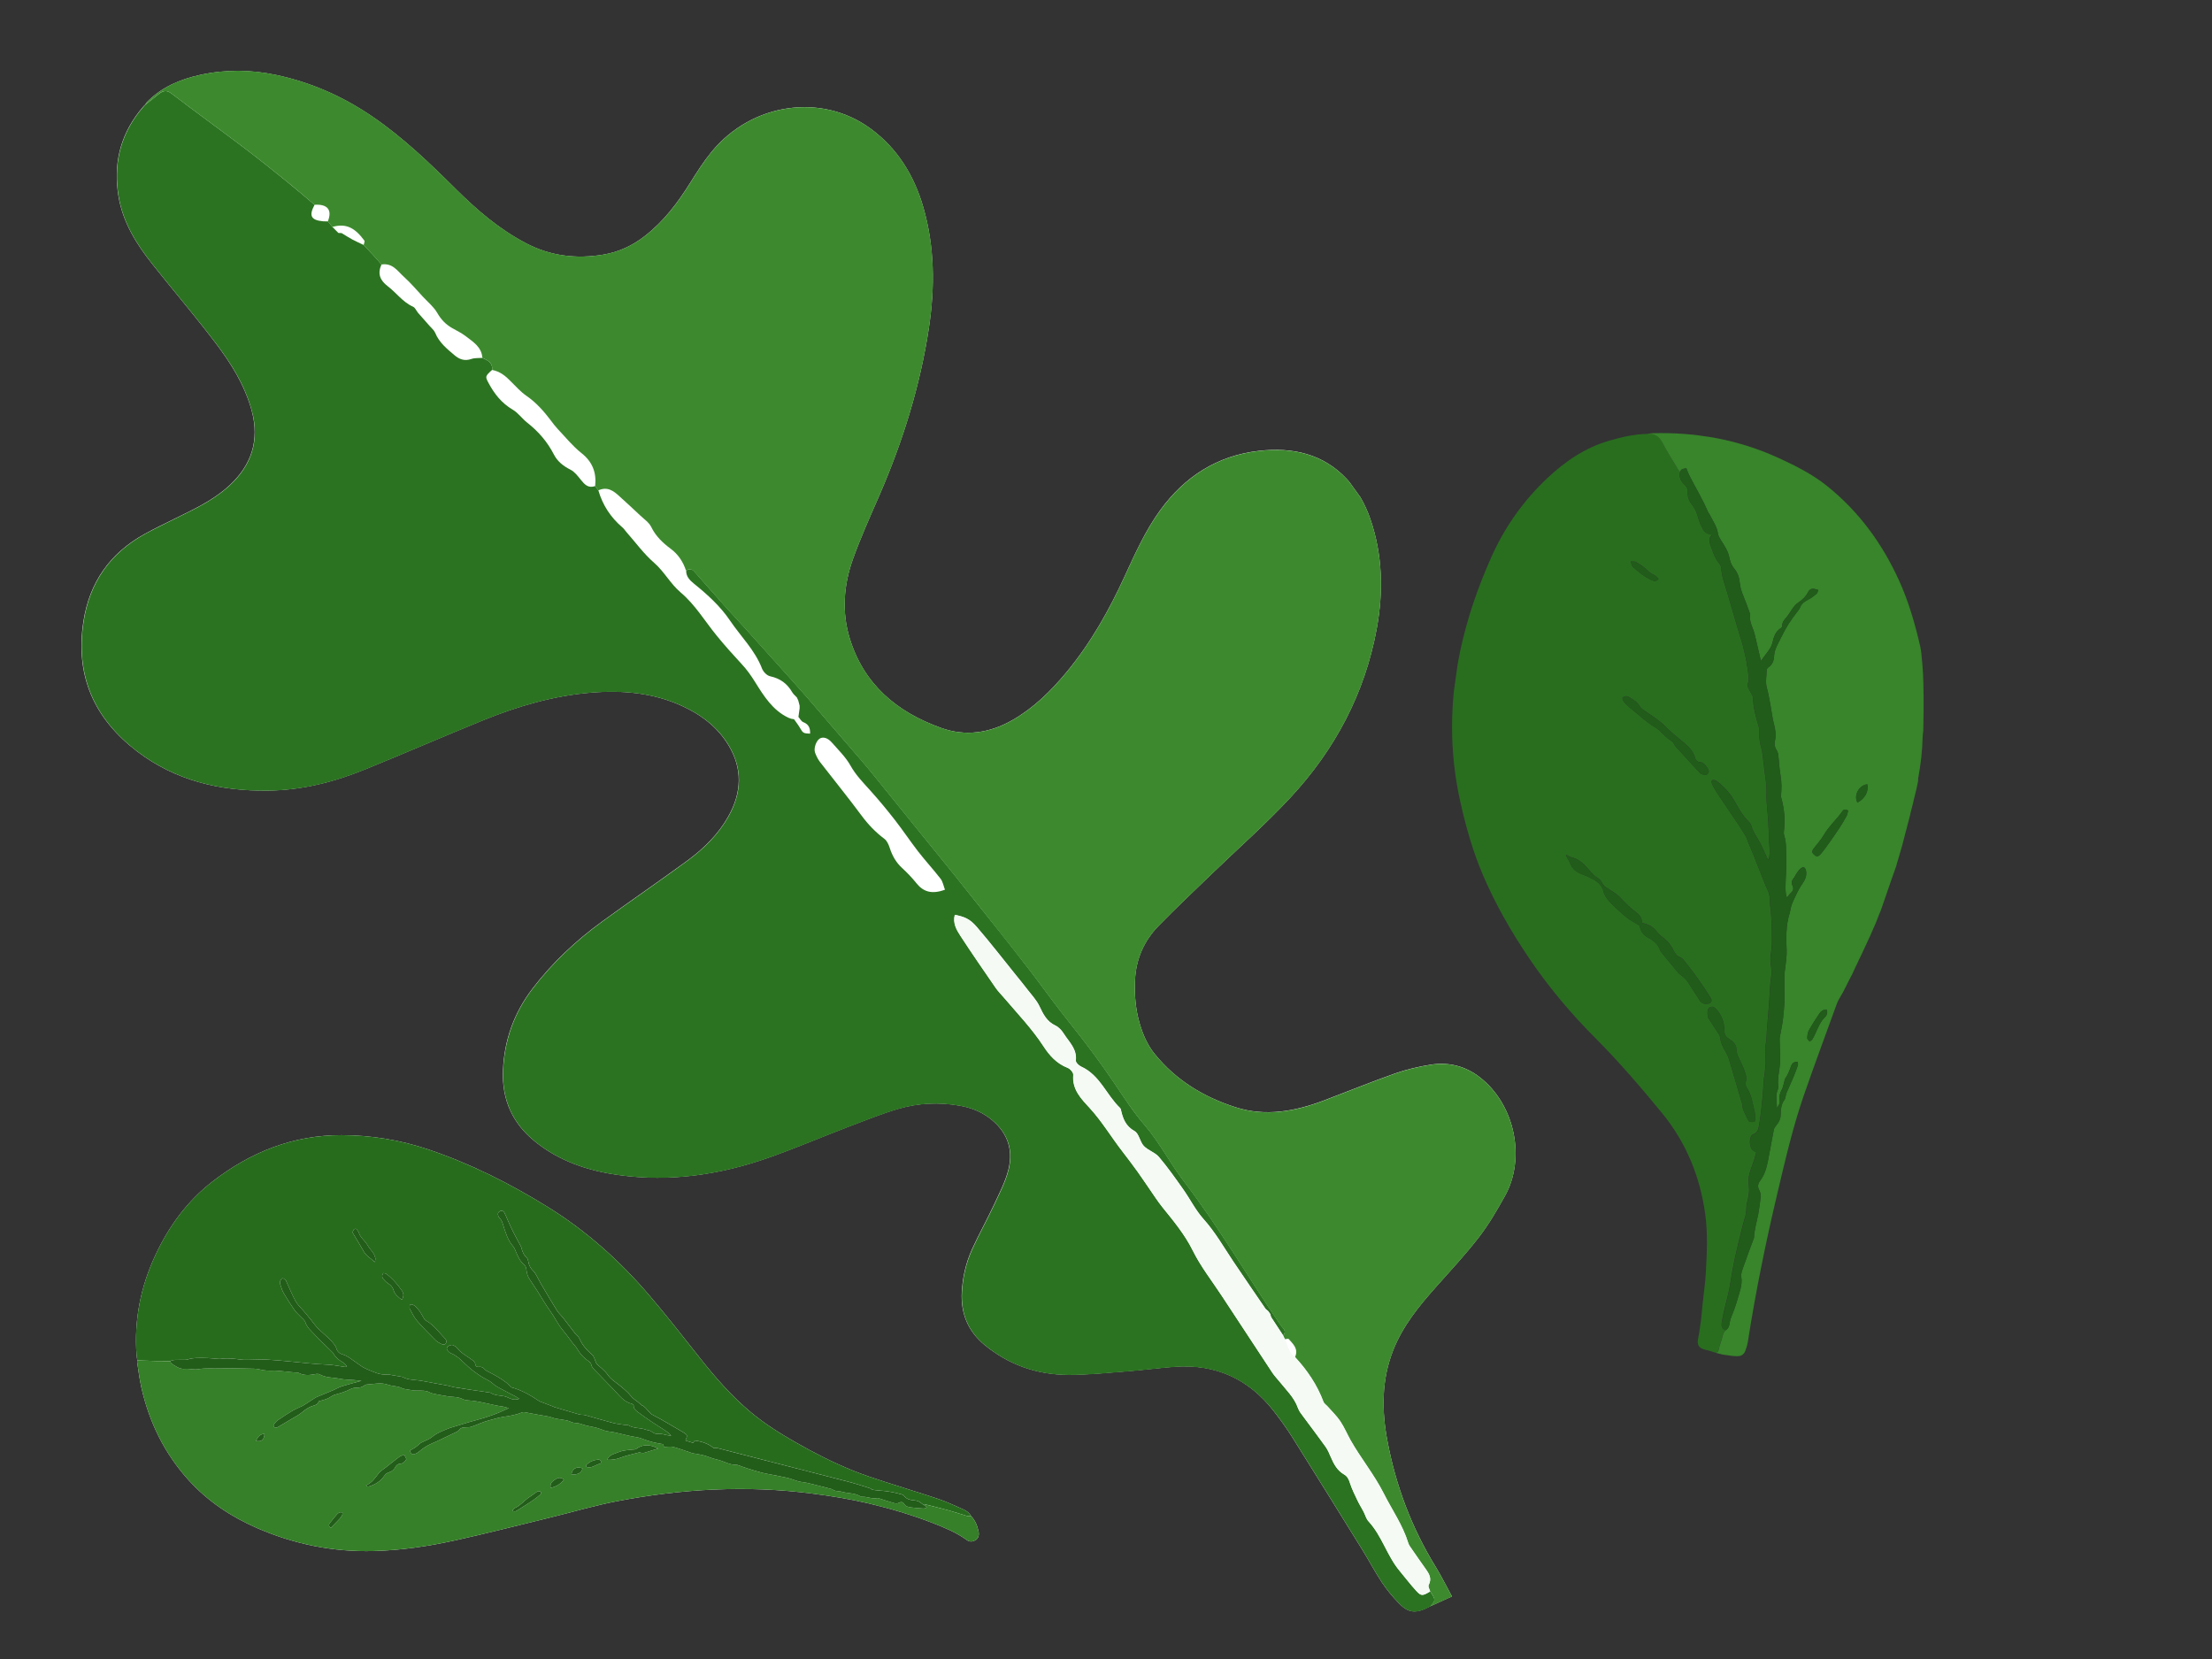 <svg width="508" height="381" viewBox="0 0 508 381" fill="none" xmlns="http://www.w3.org/2000/svg">
<rect x="0" y="0" width="508" height="381" fill="#333333" stroke="none"/>
<g clip-path="url(#clip0_5397_24073)">
<g clip-path="url(#clip1_5397_24073)">
<path d="M217.018 204.323C216.676 203.406 216.531 202.478 216.017 201.817C214.348 199.661 212.495 197.64 210.817 195.472C208.994 193.128 207.355 190.65 205.541 188.318C203.726 185.987 201.838 183.708 199.85 181.501C198.233 179.703 196.544 178.013 195.339 175.823C194.248 173.87 192.561 172.235 191.06 170.521C190.076 169.392 188.985 169.128 188.227 169.638C187.444 170.166 186.838 171.823 187.197 172.84C187.463 173.625 187.863 174.387 188.378 175.048C191.521 179.142 194.8 183.138 197.869 187.286C199.382 189.329 201.078 191.108 203.121 192.637C203.733 193.096 204.116 193.964 204.352 194.733C204.925 196.515 205.789 198.05 207.185 199.333C208.361 200.417 209.482 201.579 210.47 202.818C212.038 204.783 213.981 205.445 217.031 204.314" fill="#F2F7F2"/>
<path d="M183.329 164.671C182.994 164.857 182.65 165.03 182.327 165.207C182.799 165.861 183.296 166.497 183.694 167.205C184.367 168.371 184.481 168.477 186.011 168.517C186.062 167.26 185.716 166.365 184.434 165.864C183.963 165.678 183.699 165.08 183.329 164.671Z" fill="#ABC7A6"/>
<path d="M182.961 160.186C183.063 160.432 183.177 160.668 183.292 160.905C183.19 160.659 183.075 160.423 182.961 160.186Z" fill="#ABC7A6"/>
<path d="M183.594 162.076C183.593 162.283 183.605 162.481 183.595 162.676C183.596 162.469 183.593 162.283 183.594 162.076Z" fill="#ABC7A6"/>
<path d="M157.551 131.019C156.894 129.016 155.771 127.33 154.071 126.042C152.224 124.653 150.596 123.126 149.557 120.985C149.058 119.956 147.945 119.22 147.074 118.404C145.476 116.892 143.85 115.419 142.236 113.937C140.898 112.707 139.486 111.662 137.413 112.613C138.393 115.998 140.238 118.815 142.921 121.101C143.266 121.397 143.517 121.797 143.822 122.141C145.93 124.542 147.828 127.17 150.216 129.257C152.547 131.29 153.952 134.068 156.272 136.034C159.627 138.888 161.845 142.636 164.576 145.977C166.395 148.211 168.304 150.362 170.275 152.468C171.463 153.751 172.44 155.129 173.374 156.632C175.368 159.81 177.372 163.132 181.052 164.849C181.257 164.926 181.454 164.99 181.66 165.067C181.881 165.114 182.094 165.148 182.327 165.186C182.671 165.013 183.007 164.827 183.33 164.65C183.415 163.988 183.512 163.317 183.606 162.667C183.607 162.46 183.595 162.262 183.605 162.067C183.506 161.67 183.394 161.281 183.295 160.884C183.18 160.647 183.078 160.402 182.964 160.165C182.603 159.769 182.168 159.426 181.902 158.98C180.777 157.032 179.165 155.812 176.857 155.319C176.099 155.153 175.259 154.277 174.965 153.531C173.338 149.3 170.092 146.181 167.628 142.535C165.384 139.218 162.455 136.564 159.35 134.057C158.387 133.269 157.51 132.419 157.551 131.019Z" fill="#F5F7F5"/>
<path d="M136.692 111.614C137.027 108.463 136.049 106.015 133.525 104.027C131.514 102.437 129.879 100.407 128.111 98.53C127.544 97.926 127.033 97.244 126.539 96.587C124.931 94.463 123.193 92.47 120.947 90.919C119.642 90.022 118.537 88.829 117.435 87.692C116.191 86.412 114.882 85.274 113.015 84.95C111.409 86.391 111.411 86.446 112.265 88.045C113.581 90.492 115.238 92.581 117.726 94.051C119.009 94.814 119.908 96.137 121.108 97.072C123.663 99.076 125.729 101.47 127.205 104.347C128.025 105.951 129.369 107.008 131.01 107.85C131.978 108.334 132.703 109.312 133.403 110.177C134.258 111.231 135.071 112.202 136.714 111.617" fill="#F5FAF5"/>
<path d="M110.757 82.187C110.591 79.642 108.587 78.479 106.849 77.162C105.945 76.482 104.895 75.964 103.885 75.397C102.388 74.545 101.282 73.429 100.405 71.903C99.597 70.497 98.238 69.394 97.115 68.177C95.676 66.626 94.281 65.005 92.724 63.576C91.281 62.253 90.11 60.319 87.554 60.757C86.611 62.883 87.178 64.37 88.995 65.743C90.964 67.249 92.42 69.37 94.818 70.455C95.316 70.677 95.562 71.382 95.955 71.849C96.847 72.876 97.754 73.873 98.646 74.9C99.087 75.407 99.666 75.871 99.908 76.466C100.805 78.672 102.569 80.101 104.305 81.57C105.387 82.497 106.599 83.031 108.195 82.46C108.992 82.185 109.882 82.275 110.733 82.205" fill="#F2F7F2"/>
<path d="M33.272 24.145C33.444 23.89 33.59 23.597 33.81 23.382C37.172 19.979 41.381 18.217 45.914 17.216C51.792 15.919 57.633 16.002 63.389 17.215C71.475 18.924 78.786 22.188 85.474 26.746C92.564 31.576 98.676 37.469 104.699 43.445C109.537 48.25 114.695 52.691 120.86 55.9C126.348 58.771 132.244 59.527 138.516 58.491C142.067 57.898 145.236 56.437 148.105 54.196C152.457 50.811 155.652 46.553 158.518 41.968C160.045 39.533 161.597 37.08 163.416 34.867C172.673 23.585 188.719 21.294 199.964 29.564C206.131 34.103 209.906 40.294 212.012 47.502C214.647 56.562 214.738 65.919 213.312 75.359C211.316 88.587 207.336 101.353 201.936 113.791C199.842 118.588 197.685 123.374 195.924 128.267C193.721 134.344 193.294 140.565 195.141 146.608C198.359 157.125 205.944 163.55 216.171 167.186C221.664 169.153 227.225 168.405 232.523 165.369C237.436 162.554 241.38 158.656 244.941 154.358C250.52 147.628 254.718 140.131 258.304 132.305C260.691 127.109 263.031 121.872 266.438 117.179C272.072 109.433 279.551 104.635 289.103 103.54C296.923 102.644 303.919 104.276 309.277 109.982C311.771 112.63 313.513 115.746 314.702 119.187C317.515 127.349 317.738 135.823 316.165 144.41C313.457 159.147 306.635 172.162 296.17 183.358C290.528 189.401 284.275 194.91 278.309 200.662C274.2 204.642 270.024 208.557 266.05 212.646C262.665 216.122 260.895 220.328 260.66 225.021C260.497 228.461 260.792 231.834 261.746 235.106C262.494 237.625 263.516 240.003 265.181 242.049C270.034 248.044 276.402 251.951 283.827 254.306C290.628 256.473 297.421 255.248 304.123 252.7C309.546 250.644 314.914 248.458 320.371 246.527C323.006 245.601 325.77 244.958 328.512 244.518C332.732 243.837 336.546 244.856 339.804 247.366C348.081 253.762 350.338 266.173 345.655 274.584C343.841 277.845 341.949 281.126 339.66 284.092C336.585 288.076 333.117 291.8 329.76 295.575C325.843 299.978 322.184 304.478 319.986 309.988C317.222 316.977 317.308 323.935 318.623 330.906C320.568 341.272 324.237 350.956 329.74 359.879C331.043 361.998 332.141 364.246 333.446 366.627C331.601 367.451 330.023 368.178 328.424 368.9C325.248 370.611 323.499 370.503 321.276 368.204C319.845 366.74 318.513 365.13 317.372 363.419C315.766 361.012 314.428 358.431 312.896 355.97C307.552 347.345 302.208 338.72 296.806 330.118C295.472 327.984 293.981 325.944 292.437 323.962C286.778 316.746 279.26 313.145 269.602 313.885C266.026 314.157 262.47 314.64 258.894 314.913C254.379 315.263 249.843 315.74 245.331 315.731C238.052 315.711 231.595 313.37 226.127 308.889C222.336 305.77 220.608 301.686 220.879 296.704C221.065 293.322 221.816 290.02 223.225 286.901C224.798 283.438 226.68 280.09 228.284 276.642C229.519 273.986 230.92 271.323 231.598 268.544C232.824 263.585 231.043 259.559 227.048 256.624C225.098 255.197 222.848 254.343 220.421 253.918C215.693 253.089 210.931 253.279 206.251 254.649C202.415 255.784 198.661 257.293 194.909 258.725C188.82 261.056 182.824 263.619 176.683 265.8C165.376 269.794 153.852 271.487 142.103 269.851C135.034 268.872 128.553 266.68 123.055 262.315C117.788 258.139 115.233 252.701 115.51 245.856C115.785 238.956 117.979 232.66 122.318 226.995C126.837 221.086 132.233 216.027 138.274 211.628C144.735 206.927 151.329 202.411 157.782 197.697C161.577 194.92 164.931 191.635 167.241 187.528C170.399 181.944 170.512 176.457 167.302 171.153C164.776 166.951 161.004 164.118 156.556 162.091C150.038 159.119 143.014 158.464 135.766 159.06C127.183 159.755 118.947 162.153 110.92 165.413C101.899 169.091 92.966 172.968 83.945 176.645C76.731 179.6 69.311 181.465 61.555 181.564C50.446 181.699 40.292 179.23 31.599 172.648C21.701 165.151 17.168 155.284 19.172 142.613C20.556 133.843 25.148 127.073 33.249 122.615C35.654 121.292 38.123 120.11 40.587 118.895C44.495 116.975 48.438 115.105 51.808 112.259C57.157 107.759 59.441 102.263 58.127 95.684C57.733 93.735 57.08 91.841 56.306 90.016C54.039 84.613 50.513 79.988 46.922 75.429C42.994 70.456 38.914 65.61 34.974 60.646C31.287 56.006 28.178 51.023 27.198 45.011C26.059 38.024 27.385 31.436 32.047 25.517C32.334 25.16 32.633 24.794 32.928 24.45C33.034 24.336 33.14 24.222 33.245 24.108" fill="white"/>
<path d="M217.017 204.323C213.967 205.454 212.025 204.792 210.456 202.827C209.468 201.588 208.347 200.426 207.171 199.342C205.776 198.059 204.912 196.524 204.338 194.742C204.09 193.982 203.72 193.105 203.107 192.646C201.065 191.117 199.368 189.338 197.856 187.295C194.786 183.147 191.52 179.142 188.364 175.057C187.858 174.408 187.462 173.625 187.184 172.849C186.825 171.832 187.443 170.166 188.213 169.647C188.972 169.137 190.072 169.413 191.047 170.53C192.547 172.244 194.234 173.879 195.325 175.832C196.542 178.013 198.21 179.7 199.837 181.51C201.815 183.705 203.712 185.996 205.527 188.327C207.35 190.671 209.001 193.14 210.803 195.481C212.472 197.636 214.338 199.649 216.015 201.817C216.521 202.466 216.666 203.394 217.017 204.323ZM32.085 25.546C27.423 31.464 26.097 38.052 27.236 45.039C28.216 51.051 31.325 56.034 35.012 60.674C38.952 65.639 43.031 70.484 46.959 75.457C50.551 80.016 54.089 84.632 56.344 90.044C57.108 91.857 57.758 93.772 58.164 95.712C59.478 102.291 57.195 107.787 51.858 112.278C48.488 115.124 44.545 116.994 40.637 118.914C38.173 120.129 35.713 121.323 33.299 122.634C25.198 127.093 20.606 133.862 19.222 142.632C17.218 155.303 21.76 165.183 31.649 172.667C40.333 179.237 50.484 181.727 61.605 181.583C69.361 181.484 76.781 179.62 83.995 176.664C93.016 172.987 101.962 169.101 110.97 165.433C118.988 162.16 127.233 159.775 135.816 159.079C143.064 158.484 150.097 159.151 156.606 162.11C161.054 164.137 164.826 166.97 167.352 171.172C170.549 176.485 170.44 181.951 167.278 187.556C164.956 191.672 161.615 194.948 157.819 197.725C151.376 202.451 144.773 206.955 138.312 211.657C132.283 216.046 126.887 221.105 122.355 227.023C118.017 232.689 115.832 238.996 115.547 245.884C115.27 252.729 117.826 258.167 123.092 262.343C128.59 266.709 135.071 268.9 142.141 269.879C153.89 271.515 165.414 269.823 176.721 265.828C182.858 263.669 188.857 261.084 194.955 258.766C198.708 257.333 202.462 255.825 206.297 254.689C210.968 253.307 215.739 253.129 220.467 253.958C222.895 254.383 225.157 255.228 227.094 256.664C231.099 259.611 232.87 263.626 231.644 268.584C230.966 271.364 229.566 274.026 228.33 276.683C226.714 280.139 224.836 283.466 223.272 286.942C221.851 290.07 221.112 293.362 220.925 296.745C220.655 301.726 222.382 305.81 226.174 308.93C231.651 313.423 238.099 315.751 245.378 315.771C249.877 315.79 254.413 315.312 258.928 314.962C262.504 314.69 266.06 314.207 269.636 313.934C279.295 313.194 286.809 316.817 292.471 324.011C294.028 325.985 295.506 328.033 296.84 330.167C302.246 338.748 307.586 347.394 312.93 356.02C314.45 358.489 315.8 361.062 317.406 363.469C318.547 365.179 319.882 366.769 321.31 368.253C323.534 370.553 325.294 370.652 328.458 368.95C329.739 367.5 329.737 367.445 328.464 365.473C326.691 366.528 326.398 366.589 325.24 365.323C323.905 363.865 322.71 362.287 321.441 360.763C318.545 357.297 317.395 352.74 314.297 349.383C313.75 348.783 313.544 347.899 313.153 347.149C312.694 346.279 312.155 345.429 311.742 344.545C311.124 343.245 310.48 341.964 310.036 340.595C309.769 339.756 309.477 339.066 308.678 338.61C307.142 337.729 306.343 336.259 305.669 334.701C305.312 333.869 304.963 332.995 304.446 332.279C302.775 329.938 301.017 327.659 299.313 325.323C298.867 324.706 298.355 324.1 298.109 323.395C297.252 320.935 295.384 319.205 293.816 317.24C293.289 316.588 292.7 315.981 292.235 315.284C288.372 309.438 284.533 303.575 280.682 297.72C278.381 294.219 275.747 290.883 273.91 287.142C272.074 283.455 269.524 280.416 266.99 277.27C265.892 275.904 264.941 274.432 263.954 272.986C263.043 271.672 262.17 270.332 261.234 269.036C260.121 267.494 258.983 265.969 257.829 264.474C255.264 261.182 253.132 257.578 250.279 254.457C248.386 252.407 246.206 250.245 246.52 246.884C246.576 246.337 245.821 245.474 245.217 245.234C242.692 244.26 241.043 242.391 239.663 240.271C237.054 236.241 233.72 232.792 230.614 229.14C229.982 228.394 229.255 227.699 228.71 226.892C225.99 222.942 223.249 218.989 220.628 214.968C219.701 213.554 218.795 212.012 219.302 210.088C221.516 210.555 222.71 210.987 224.317 212.849C227.447 216.484 230.368 220.27 233.375 223.993C234.229 225.047 235.105 226.104 235.923 227.185C236.895 228.454 238.033 229.64 238.72 231.06C239.582 232.878 240.397 234.579 242.383 235.51C243.174 235.878 243.866 236.655 244.334 237.406C245.523 239.288 247.382 240.875 247.084 243.53C247.033 243.98 247.765 244.709 248.315 244.95C252.642 246.914 254.091 251.443 257.235 254.447C257.34 254.54 257.414 254.694 257.432 254.85C257.879 256.873 258.514 258.611 260.563 259.76C261.603 260.342 261.773 262.19 262.684 263.166C263.652 264.194 265.269 264.641 266.175 265.714C268.19 268.088 269.979 270.645 271.781 273.193C273.35 275.419 274.589 277.942 276.4 279.957C279.08 282.94 281.024 286.361 283.216 289.659C285.676 293.327 288.185 296.959 290.67 300.609L291.255 301.107C291.415 301.329 291.575 301.551 291.727 301.761C291.786 301.999 291.855 302.25 291.927 302.48C292.845 303.882 293.772 305.296 294.69 306.698C295.633 305.586 294.545 304.963 294.107 304.304C286.632 293.35 279.998 281.846 271.913 271.295C268.716 267.127 266.339 262.404 262.899 258.393C260.374 255.467 258.242 252.2 256.081 248.973C252.821 244.119 249.326 239.434 245.659 234.873C242.563 231.026 239.701 227.01 236.704 223.092C234.355 220.02 231.956 216.983 229.567 213.959C226.225 209.745 222.883 205.532 219.516 201.336C216.486 197.554 213.406 193.808 210.364 190.035C207.175 186.086 203.987 182.137 200.798 178.188C199.753 176.896 198.675 175.61 197.593 174.345C195.327 171.701 193.037 169.074 190.759 166.439C188.887 164.261 187.031 162.054 185.125 159.882C182.426 156.819 179.689 153.782 176.944 150.733C175.023 148.591 173.101 146.449 171.167 144.316C169.594 142.58 167.976 140.857 166.415 139.112C164.088 136.512 161.786 133.894 159.483 131.277C158.94 130.655 158.317 130.598 157.585 131.014C157.544 132.413 158.421 133.264 159.384 134.051C162.489 136.559 165.418 139.212 167.662 142.529C170.125 146.176 173.372 149.295 174.999 153.526C175.29 154.292 176.12 155.157 176.891 155.314C179.208 155.819 180.811 157.027 181.936 158.974C182.189 159.429 182.637 159.763 182.998 160.16C183.1 160.405 183.214 160.642 183.329 160.878C183.428 161.276 183.54 161.664 183.639 162.062C183.638 162.269 183.65 162.467 183.64 162.662C183.555 163.324 183.458 163.995 183.363 164.645C183.734 165.053 183.997 165.652 184.468 165.837C185.75 166.338 186.096 167.234 186.045 168.49C184.506 168.438 184.401 168.344 183.728 167.178C183.327 166.492 182.821 165.843 182.361 165.18C182.14 165.134 181.927 165.099 181.694 165.062C181.488 164.985 181.291 164.92 181.086 164.844C177.418 163.117 175.402 159.805 173.408 156.626C172.474 155.124 171.506 153.757 170.297 152.472C168.338 150.357 166.408 148.203 164.597 145.98C161.866 142.64 159.652 138.87 156.294 136.038C153.964 134.059 152.569 131.294 150.237 129.26C147.837 127.182 145.952 124.545 143.831 122.153C143.526 121.809 143.287 121.4 142.93 121.114C140.247 118.827 138.402 116.011 137.423 112.625C137.182 112.292 136.942 111.959 136.701 111.626C135.071 112.202 134.245 111.24 133.391 110.186C132.691 109.321 131.966 108.343 130.998 107.859C129.344 107.025 128.012 105.96 127.192 104.356C125.707 101.467 123.65 99.085 121.096 97.081C119.895 96.145 119.009 94.814 117.714 94.06C115.226 92.59 113.568 90.501 112.252 88.054C111.395 86.476 111.393 86.421 113.003 84.959C113.219 83.282 111.974 82.754 110.779 82.191C109.928 82.26 109.017 82.168 108.241 82.446C106.636 83.004 105.425 82.47 104.352 81.556C102.616 80.087 100.852 78.657 99.954 76.452C99.713 75.857 99.133 75.393 98.692 74.885C97.8 73.859 96.893 72.862 96.002 71.835C95.608 71.368 95.362 70.663 94.864 70.441C92.475 69.368 91.032 67.238 89.041 65.728C87.236 64.347 86.67 62.86 87.601 60.742C87.058 60.12 86.54 59.481 85.981 58.889C85.175 58.007 84.345 57.142 83.526 56.269C82.657 55.845 81.782 55.464 80.928 55.01C80.075 54.556 79.278 54.023 78.453 53.531C78.203 53.523 77.966 53.506 77.716 53.499C77.256 53.043 76.808 52.578 76.347 52.122L75.311 50.843C74.931 50.836 74.526 50.847 74.149 50.818C71.401 50.549 70.899 49.541 72.242 47.033C70.092 45.225 67.97 43.378 65.771 41.605C62.579 39.029 59.365 36.45 56.092 33.969C50.555 29.783 44.933 25.713 39.411 21.496C38.315 20.654 37.488 20.782 36.487 21.58C35.433 22.434 34.37 23.276 33.308 24.119C33.202 24.233 33.096 24.346 32.991 24.46C32.704 24.817 32.405 25.183 32.11 25.528" fill="#2B7321"/>
<path d="M328.447 365.448C329.721 367.42 329.723 367.475 328.442 368.925C330.041 368.202 331.628 367.488 333.464 366.651C332.159 364.271 331.061 362.022 329.757 359.904C324.242 350.99 320.586 341.296 318.641 330.931C317.326 323.959 317.252 316.992 320.004 310.013C322.181 304.5 325.861 300.003 329.778 295.599C333.135 291.825 336.603 288.101 339.678 284.117C341.967 281.151 343.859 277.87 345.672 274.609C350.356 266.197 348.077 253.783 339.822 247.391C336.564 244.881 332.75 243.861 328.53 244.542C325.788 244.982 323.024 245.626 320.389 246.552C314.932 248.483 309.552 250.677 304.141 252.725C297.439 255.273 290.646 256.497 283.844 254.33C276.432 251.966 270.043 248.056 265.199 242.074C263.534 240.028 262.512 237.65 261.763 235.131C260.797 231.868 260.502 228.495 260.678 225.046C260.913 220.352 262.695 216.138 266.067 212.671C270.054 208.573 274.23 204.658 278.327 200.687C284.284 194.923 290.537 189.414 296.188 183.382C306.652 172.187 313.475 159.172 316.183 144.434C317.755 135.847 317.533 127.373 314.719 119.212C313.531 115.771 311.78 112.643 309.295 110.007C303.937 104.301 296.949 102.682 289.121 103.565C279.569 104.66 272.089 109.458 266.456 117.204C263.036 121.906 260.688 127.13 258.313 132.317C254.727 140.143 250.529 147.641 244.95 154.371C241.401 158.659 237.445 162.566 232.532 165.381C227.246 168.408 221.685 169.156 216.192 167.189C205.965 163.553 198.384 157.107 195.163 146.612C193.315 140.568 193.743 134.347 195.945 128.271C197.718 123.368 199.876 118.582 201.957 113.795C207.366 101.368 211.338 88.59 213.333 75.362C214.76 65.923 214.681 56.557 212.033 47.506C209.93 40.276 206.143 34.094 199.985 29.567C188.728 21.306 172.694 23.589 163.437 34.87C161.606 37.093 160.054 39.545 158.54 41.972C155.677 46.535 152.478 50.815 148.13 54.179C145.261 56.419 142.071 57.877 138.541 58.473C132.277 59.521 126.373 58.753 120.884 55.882C114.711 52.661 109.562 48.232 104.723 43.428C98.692 37.439 92.576 31.567 85.498 26.728C78.811 22.17 71.499 18.907 63.414 17.197C57.649 15.972 51.817 15.902 45.939 17.198C41.418 18.19 37.197 19.961 33.834 23.364C33.614 23.579 33.469 23.872 33.297 24.128C34.359 23.285 35.413 22.431 36.467 21.576C37.468 20.779 38.295 20.651 39.391 21.493C44.904 25.697 50.535 29.779 56.072 33.966C59.345 36.446 62.559 39.026 65.751 41.602C67.942 43.362 70.063 45.209 72.222 47.029C75.231 46.829 76.347 48.219 75.291 50.839C75.637 51.266 75.982 51.692 76.327 52.119C79.553 51.179 81.598 52.425 83.671 55.245C83.814 55.443 83.583 55.929 83.516 56.278C84.334 57.151 85.164 58.016 85.97 58.898C86.516 59.499 87.047 60.129 87.59 60.751C90.146 60.314 91.304 62.256 92.759 63.571C94.329 64.99 95.712 66.62 97.151 68.172C98.294 69.392 99.632 70.491 100.441 71.897C101.317 73.423 102.411 74.548 103.921 75.392C104.93 75.958 105.971 76.465 106.884 77.157C108.61 78.482 110.614 79.645 110.78 82.191C111.963 82.763 113.22 83.282 113.004 84.959C114.879 85.295 116.18 86.421 117.423 87.701C118.538 88.829 119.631 90.03 120.936 90.928C123.181 92.479 124.92 94.471 126.528 96.595C127.031 97.265 127.533 97.935 128.1 98.539C129.881 100.407 131.503 102.446 133.513 104.036C136.037 106.024 137.016 108.471 136.681 111.622C136.922 111.956 137.162 112.289 137.403 112.622C139.475 111.67 140.887 112.716 142.225 113.946C143.852 115.419 145.474 116.913 147.064 118.412C147.943 119.241 149.035 119.974 149.546 120.994C150.585 123.135 152.201 124.671 154.06 126.051C155.763 127.318 156.883 129.025 157.541 131.028C158.273 130.612 158.883 130.678 159.439 131.291C161.741 133.909 164.044 136.526 166.371 139.126C167.931 140.872 169.55 142.594 171.123 144.331C173.056 146.464 174.978 148.606 176.899 150.747C179.623 153.793 182.372 156.821 185.08 159.896C186.989 162.047 188.834 164.263 190.715 166.453C192.992 169.089 195.283 171.715 197.548 174.36C198.63 175.625 199.709 176.911 200.754 178.203C203.955 182.143 207.131 186.101 210.319 190.05C213.374 193.814 216.441 197.569 219.472 201.35C222.838 205.546 226.18 209.76 229.519 213.995C231.917 217.031 234.316 220.068 236.668 223.119C239.665 227.037 242.527 231.053 245.623 234.9C249.29 239.46 252.785 244.146 256.045 249C258.197 252.215 260.342 255.472 262.863 258.419C266.312 262.443 268.689 267.166 271.886 271.334C279.971 281.885 286.605 293.389 294.08 304.343C294.531 304.993 295.606 305.625 294.663 306.737C294.805 307.011 294.946 307.284 295.075 307.567C295.373 307.539 295.836 307.374 295.946 307.5C296.978 308.67 298.27 309.784 297.408 311.683C300.22 314.721 302.5 318.087 303.951 321.995C304.105 322.391 304.554 322.648 304.858 322.992C305.851 324.133 306.967 325.186 307.803 326.422C308.725 327.803 309.366 329.367 310.189 330.819C312.549 334.972 315.593 338.669 317.773 342.989C319.679 346.775 322.158 350.26 323.41 354.387C323.548 354.813 323.824 355.195 324.079 355.575C325.191 357.193 326.325 358.815 327.47 360.428C328.254 361.514 328.868 362.573 328.099 364.029C327.922 364.382 328.312 365.001 328.449 365.503" fill="#3D8A2E"/>
<path d="M291.895 302.485C291.836 302.247 291.767 301.996 291.695 301.766C291.535 301.544 291.375 301.322 291.223 301.112C291.022 300.938 290.831 300.776 290.639 300.614C288.154 296.964 285.645 293.332 283.185 289.664C280.989 286.388 279.036 282.955 276.369 279.962C274.558 277.947 273.328 275.437 271.749 273.198C269.948 270.651 268.158 268.094 266.144 265.719C265.247 264.659 263.62 264.2 262.653 263.171C261.751 262.208 261.572 260.347 260.532 259.765C258.461 258.613 257.839 256.866 257.401 254.855C257.37 254.708 257.296 254.555 257.204 254.453C254.059 251.448 252.598 246.928 248.271 244.964C247.713 244.711 246.989 243.994 247.04 243.545C247.338 240.889 245.488 239.315 244.29 237.421C243.823 236.669 243.13 235.893 242.339 235.525C240.353 234.594 239.547 232.904 238.676 231.074C238.002 229.646 236.851 228.468 235.879 227.199C235.061 226.119 234.186 225.061 233.331 224.008C230.324 220.284 227.395 216.486 224.273 212.864C222.657 210.989 221.463 210.557 219.258 210.102C218.76 212.039 219.666 213.581 220.584 214.983C223.205 219.003 225.937 222.944 228.657 226.894C229.215 227.692 229.929 228.397 230.561 229.142C233.658 232.782 236.98 236.24 239.61 240.273C240.99 242.393 242.631 244.25 245.164 245.237C245.768 245.476 246.523 246.339 246.467 246.886C246.153 250.248 248.354 252.413 250.226 254.459C253.092 257.571 255.212 261.184 257.776 264.476C258.951 265.974 260.077 267.508 261.203 269.042C262.138 270.338 263.012 271.678 263.935 272.982C264.935 274.419 265.873 275.901 266.971 277.267C269.496 280.4 272.055 283.451 273.891 287.138C275.74 290.871 278.374 294.207 280.663 297.717C284.502 303.58 288.353 309.435 292.216 315.281C292.681 315.978 293.27 316.585 293.797 317.237C295.356 319.19 297.233 320.932 298.09 323.392C298.336 324.097 298.845 324.724 299.293 325.32C301.002 327.634 302.759 329.913 304.427 332.276C304.953 333.004 305.293 333.866 305.658 334.71C306.333 336.268 307.131 337.738 308.668 338.619C309.467 339.075 309.758 339.765 310.026 340.604C310.47 341.973 311.113 343.254 311.732 344.554C312.154 345.45 312.684 346.288 313.143 347.158C313.525 347.896 313.74 348.792 314.286 349.392C317.385 352.749 318.535 357.306 321.431 360.772C322.7 362.296 323.895 363.874 325.229 365.332C326.387 366.598 326.681 366.537 328.454 365.482C328.317 364.98 327.917 364.349 328.103 364.008C328.864 362.539 328.25 361.481 327.478 360.386C326.329 358.794 325.208 357.163 324.096 355.545C323.829 355.174 323.552 354.792 323.426 354.357C322.162 350.239 319.696 346.745 317.789 342.959C315.618 338.651 312.565 334.942 310.205 330.789C309.383 329.337 308.741 327.773 307.82 326.392C306.984 325.156 305.88 324.095 304.874 322.962C304.57 322.618 304.121 322.361 303.967 321.965C302.516 318.057 300.236 314.691 297.424 311.653C295.968 310.676 295.753 308.974 295.091 307.537C294.95 307.263 294.821 306.981 294.68 306.707C293.762 305.305 292.835 303.891 291.917 302.489" fill="#F5FAF5"/>
</g>
<g clip-path="url(#clip2_5397_24073)">
<path d="M374.505 128.933C375.148 128.994 375.502 128.924 375.73 129.061C376.462 129.501 377.222 129.952 377.838 130.526C378.441 131.082 378.965 131.666 379.775 131.982C380.2 132.154 380.529 132.582 380.904 132.897C380.425 133.586 379.893 133.481 379.421 133.272C377.733 132.548 376.347 131.379 374.994 130.193C374.733 129.969 374.71 129.494 374.505 128.933ZM372.622 160.181C373.455 159.797 373.558 159.759 374.174 160.115C375.143 160.678 376.079 161.267 376.66 162.3C376.905 162.739 377.438 163.053 377.889 163.356C379.487 164.457 381.141 165.469 382.502 166.867C383.484 167.873 384.567 168.797 385.663 169.685C387.234 170.97 388.869 172.181 389.357 174.294C389.423 174.573 389.9 174.962 390.19 174.973C391.173 175.014 391.602 175.636 392.099 176.313C392.464 176.806 392.564 177.262 392.206 177.676C391.821 178.124 391.243 177.922 390.748 177.77C390.561 177.714 390.401 177.519 390.258 177.364C388.452 175.41 386.645 173.456 384.863 171.482C384.494 171.071 384.318 170.41 383.873 170.167C382.405 169.369 381.591 167.914 380.133 167.05C378.121 165.86 376.393 164.194 374.555 162.73C374.151 162.411 373.782 162.052 373.413 161.693C372.985 161.273 372.576 160.826 372.615 160.18M402.953 257.634C401.874 257.744 401.632 257.703 401.335 256.994C400.898 255.952 400.194 254.992 400.151 253.81C400.133 253.403 399.935 253.001 399.82 252.595C398.9 249.447 397.989 246.294 397.045 243.158C396.885 242.641 396.643 242.128 396.364 241.662C395.728 240.598 395.167 239.531 395.052 238.272C395.011 237.816 394.648 237.361 394.379 236.934C393.716 235.897 392.996 234.897 392.357 233.848C392.167 233.544 392.145 233.122 392.138 232.746C392.116 232.152 392.146 231.519 392.833 231.264C393.48 231.033 393.909 231.491 394.271 231.901C395.413 233.208 395.979 234.77 395.979 236.418C395.979 237.429 396.199 238.051 397.11 238.599C397.958 239.115 398.751 239.871 398.777 240.908C398.804 241.833 399.115 242.603 399.534 243.403C400.04 244.381 400.474 245.4 400.814 246.437C401.003 247.01 401.115 247.707 400.969 248.263C400.795 248.913 400.898 249.459 401.227 249.94C402.22 251.398 402.434 253.075 402.819 254.702C403.044 255.655 403.315 256.659 402.953 257.634ZM377.046 211.96C378.512 212.181 379.56 212.771 380.372 213.813C380.809 214.377 381.367 214.882 381.949 215.324C382.937 216.069 383.715 216.98 384.23 218.056C384.613 218.851 384.989 219.533 385.915 219.866C386.286 220.001 386.606 220.383 386.86 220.71C387.913 222.057 388.968 223.396 389.956 224.786C390.986 226.241 391.958 227.741 392.914 229.254C393.281 229.837 392.963 230.444 392.263 230.525C391.547 230.611 390.826 230.465 390.405 229.837C389.483 228.464 388.626 227.047 387.72 225.662C387.468 225.274 387.167 224.91 386.83 224.593C386.408 224.189 385.858 223.887 385.478 223.451C384.165 221.926 382.903 220.356 381.624 218.805C381.489 218.644 381.334 218.472 381.271 218.276C380.847 216.928 379.813 216.026 378.641 215.42C377.286 214.72 376.719 213.696 376.569 212.582C375.48 211.912 374.478 211.419 373.63 210.745C372.45 209.815 371.361 208.771 370.286 207.736C369.39 206.868 368.576 205.945 368.251 204.693C367.926 203.434 367.039 202.553 365.897 201.943C365.027 201.476 364.119 201.064 363.194 200.716C361.842 200.211 360.927 199.371 360.504 198.016C360.395 197.671 360.099 197.382 359.921 197.05C359.819 196.871 359.773 196.663 359.628 196.26C360.187 196.541 360.513 196.782 360.875 196.87C362.384 197.217 363.484 198.121 364.459 199.232C365.221 200.095 365.89 201.036 366.951 201.635C367.34 201.854 367.669 202.282 367.874 202.686C368.291 203.501 369.014 203.902 369.758 204.359C370.633 204.901 371.516 205.49 372.206 206.231C373.258 207.375 374.341 208.456 375.596 209.382C376.438 210.002 377.165 210.741 377.045 211.967M378.426 99.642C375.408 99.697 372.515 100.353 369.657 101.179C364.061 102.795 359.462 105.937 355.344 109.813C349.834 115.013 345.569 121.055 342.507 127.911C339.39 134.894 336.908 142.093 335.33 149.577C332.91 161.076 332.783 172.621 335.389 184.221C336.66 189.874 338.226 195.449 340.504 200.817C343.356 207.524 346.982 213.846 351.076 219.927C355.561 226.586 360.718 232.719 366.428 238.443C371.816 243.845 376.761 249.626 381.596 255.496C387.263 262.375 390.438 270.251 391.616 278.849C392.228 283.331 391.999 287.83 391.75 292.318C391.612 294.785 391.245 297.234 390.989 299.692C390.867 300.821 390.805 301.95 390.656 303.067C390.472 304.479 390.288 305.891 390.003 307.282C389.663 308.896 390.138 309.667 391.784 310.004C392.46 310.144 393.107 310.392 393.768 310.59C394.152 310.577 394.514 310.613 394.639 310.091C394.827 309.294 395.059 308.495 395.339 307.726C395.612 306.963 395.608 306.086 396.277 305.484C395.05 305.049 395.381 303.92 395.492 303.239C395.86 300.992 396.537 298.795 397.023 296.565C397.347 295.06 397.547 293.531 397.82 292.019C398.045 290.793 398.27 289.566 398.546 288.354C398.941 286.613 399.372 284.876 399.797 283.138C400.043 282.132 400.276 281.117 400.58 280.126C400.84 279.294 401.063 278.501 401.049 277.593C401.031 276.655 401.365 275.721 401.528 274.778C401.61 274.302 401.694 273.812 401.695 273.326C401.697 272.248 401.465 271.129 401.656 270.093C401.89 268.8 402.467 267.571 402.87 266.309C403.044 265.765 403.167 265.205 403.32 264.65C402.984 264.431 402.711 264.295 402.491 264.107C401.663 263.391 401.634 260.886 402.608 260.506C403.749 260.06 403.847 259.153 403.994 258.32C404.34 256.346 404.538 254.352 404.736 252.358C404.9 250.771 404.981 249.18 405.108 247.588C405.138 247.218 405.242 246.85 405.28 246.474C405.362 245.572 405.482 244.667 405.475 243.76C405.458 242.388 405.215 241.028 405.523 239.641C405.752 238.602 405.697 237.501 405.781 236.427C405.912 234.805 406.05 233.185 406.181 231.563C406.234 230.867 406.281 230.162 406.327 229.464C406.443 227.841 406.478 226.206 406.727 224.6C406.84 223.845 406.894 223.149 406.791 222.385C406.641 221.323 406.492 220.201 406.667 219.17C407.068 216.8 406.908 214.426 406.846 212.051C406.807 210.675 406.724 209.3 406.519 207.939C406.353 206.829 406.557 205.697 406.037 204.606C405.41 203.312 404.92 201.955 404.389 200.614C403.78 199.091 403.195 197.555 402.578 196.031C402.279 195.285 401.954 194.558 401.647 193.818C401.373 193.158 401.18 192.449 400.81 191.835C399.953 190.419 399.015 189.051 398.094 187.671C396.98 186.009 395.848 184.367 394.734 182.705C394.356 182.142 393.996 181.56 393.668 180.967C393.37 180.423 392.98 179.897 393.118 179.235C393.744 178.933 394.174 179.286 394.565 179.596C396.092 180.822 397.388 182.255 398.334 183.938C399.259 185.566 400.126 187.223 401.494 188.569C401.823 188.893 402.138 189.319 402.242 189.745C402.559 191.011 403.352 192.021 403.976 193.127C404.304 193.72 404.591 194.337 404.879 194.954C405.249 195.733 405.602 196.524 405.957 197.3L406.23 197.271C406.373 196.528 406.441 195.773 406.387 194.987C406.297 193.821 406.273 192.657 406.221 191.489C406.171 190.403 406.121 189.325 406.056 188.245C405.921 186.167 405.609 184.078 405.683 182.007C405.748 180.271 405.414 178.599 405.219 176.902C405.116 176.034 405.022 175.159 404.905 174.289C404.799 173.503 404.747 172.701 404.531 171.945C404.187 170.72 403.97 169.492 404.05 168.23C404.078 167.822 404.057 167.385 403.94 166.994C403.261 164.741 402.628 162.481 402.564 160.12C402.559 159.887 402.413 159.649 402.295 159.423C402.034 158.937 401.733 158.468 401.496 157.97C401.381 157.722 401.243 157.373 401.34 157.162C401.902 155.885 401.454 154.594 401.303 153.33C401.121 151.799 400.766 150.281 400.393 148.783C400.065 147.442 399.606 146.126 399.21 144.79C398.344 141.845 397.479 138.892 396.629 135.942C396.114 134.169 395.384 132.442 395.311 130.567C395.293 130.212 395.158 129.789 394.92 129.516C393.826 128.238 393.353 126.704 392.825 125.192C392.536 124.372 392.311 123.577 393.216 122.783C392.145 122.677 391.464 122.252 391.074 121.508C390.685 120.764 390.315 119.986 390.083 119.189C389.765 118.096 389.472 117.036 388.72 116.099C388.044 115.263 387.523 114.283 387.609 113.194C387.669 112.394 387.447 111.793 386.86 111.284C385.932 110.479 385.558 109.521 385.85 108.348C385.672 108.121 385.462 107.912 385.317 107.667C384.112 105.64 382.835 103.648 381.735 101.568C381.003 100.17 379.989 99.495 378.41 99.595" fill="#296E1F"/>
<path d="M426.572 184.319C425.636 182.667 426.957 180.307 428.849 180.109C429.179 181.758 428.339 183.362 426.572 184.319ZM419.472 231.824C419.822 232.533 419.516 233.216 419.128 233.581C418.074 234.578 417.595 235.851 417.023 237.096C416.775 237.63 416.535 238.166 416.233 238.662C416.097 238.883 415.816 239.016 415.605 239.188C415.407 238.943 415.04 238.682 415.05 238.451C415.068 237.839 415.125 237.173 415.407 236.659C416.151 235.311 416.992 234.014 417.854 232.735C418.204 232.215 418.729 231.839 419.471 231.832M424.438 186.123C424.327 186.541 424.297 186.964 424.113 187.313C423.644 188.198 423.133 189.062 422.588 189.899C421.815 191.085 421.015 192.246 420.193 193.403C419.539 194.322 418.885 195.249 418.158 196.105C417.601 196.76 417.216 196.781 416.747 196.393C416.095 195.859 416.038 195.522 416.563 194.824C417.311 193.821 418.197 192.898 418.813 191.824C419.985 189.772 421.791 188.221 423.117 186.304C423.398 185.901 423.765 185.796 424.444 186.131M396.294 305.509C395.625 306.111 395.629 306.988 395.356 307.751C395.076 308.52 394.844 309.319 394.657 310.116C394.539 310.631 394.169 310.602 393.785 310.615C394.704 310.842 395.61 311.112 396.538 311.272C397.262 311.397 398.01 311.405 398.745 311.448C399.837 311.512 400.481 311.138 400.843 310.163C401.074 309.537 401.292 308.893 401.391 308.241C403.166 296.853 405.459 285.568 408.114 274.364C409.945 266.624 411.72 258.861 414.337 251.336C416.774 244.34 419.341 237.385 421.878 230.426C422.121 229.763 422.528 229.162 422.864 228.535C422.991 228.321 423.119 228.106 423.246 227.892C423.828 226.738 424.417 225.586 424.999 224.432C425.12 224.209 425.234 223.986 425.355 223.763C425.659 223.095 425.969 222.434 426.273 221.766C426.387 221.542 426.499 221.326 426.606 221.101C426.684 220.917 426.77 220.735 426.848 220.551C427.078 220.089 427.301 219.619 427.531 219.157C427.66 218.883 427.781 218.608 427.909 218.334C428.426 217.216 428.949 216.106 429.466 214.988C429.876 214.043 430.294 213.098 430.704 212.152C430.817 211.883 430.93 211.607 431.036 211.338C431.191 210.925 431.354 210.514 431.509 210.101C431.644 209.783 431.787 209.459 431.922 209.141C432.744 206.755 433.567 204.37 434.389 201.984C434.754 200.935 435.127 199.887 435.499 198.838L435.62 198.353C435.7 198.103 435.773 197.851 435.853 197.6C436.187 196.449 436.522 195.298 436.857 194.139C436.959 193.734 437.061 193.329 437.169 192.932C437.216 192.759 437.254 192.592 437.301 192.419C437.366 192.174 437.429 191.936 437.493 191.697C437.558 191.444 437.616 191.191 437.674 190.944C437.745 190.699 437.816 190.462 437.888 190.218C437.928 190.044 437.966 189.877 438.006 189.703C438.218 188.886 438.437 188.071 438.65 187.255C438.689 187.08 438.72 186.913 438.76 186.738C438.823 186.5 438.881 186.254 438.944 186.015C439.01 185.763 439.075 185.51 439.133 185.256C439.217 184.931 439.299 184.613 439.382 184.287C439.433 184.032 439.491 183.778 439.541 183.531C439.605 183.285 439.669 183.047 439.733 182.802C439.792 182.548 439.857 182.295 439.914 182.048C439.99 181.722 440.074 181.397 440.149 181.07C440.2 180.815 440.251 180.56 440.308 180.314C440.377 179.986 440.445 179.659 440.513 179.339C440.512 179.129 440.489 178.924 440.525 178.719C441.115 175.597 441.476 172.443 441.543 169.254C441.553 168.762 441.644 168.273 441.691 167.778C441.706 166.769 441.728 165.761 441.742 164.759L441.768 162.973C441.765 162.306 441.77 161.633 441.766 160.966L441.768 159.94C441.758 159.272 441.74 158.603 441.729 157.935C441.725 157.59 441.713 157.251 441.709 156.906C441.69 156.402 441.677 155.906 441.659 155.401C441.653 155.228 441.648 155.048 441.635 154.874C441.601 154.375 441.567 153.868 441.54 153.37C441.524 153.113 441.501 152.848 441.485 152.591C441.412 151.832 441.347 151.074 441.274 150.315C441.253 150.14 441.233 149.965 441.22 149.791C441.181 149.538 441.141 149.293 441.101 149.04C441.066 148.863 441.039 148.687 441.004 148.509C439.809 143.271 438.32 138.104 436.069 133.182C432.251 124.826 426.926 117.486 419.598 111.609C416.267 108.939 412.472 107.011 408.588 105.236C399.312 100.958 389.561 99.21 379.434 99.492C379.095 99.505 378.761 99.592 378.424 99.642C380.003 99.543 381.009 100.216 381.748 101.615C382.841 103.694 384.118 105.693 385.331 107.714C385.476 107.959 385.686 108.168 385.864 108.396C385.997 107.718 386.54 107.637 387.274 107.531C387.496 108.079 387.682 108.622 387.939 109.137C389.36 111.966 391.038 114.681 392.259 117.601C392.337 117.792 392.518 117.944 392.61 118.137C393.322 119.57 394.298 120.884 394.531 122.526C394.612 123.122 394.995 123.7 395.332 124.234C396.045 125.391 396.827 126.489 397.105 127.861C397.297 128.787 397.568 129.731 398.223 130.505C399.058 131.491 399.446 132.669 399.553 133.882C399.648 134.959 399.984 135.928 400.384 136.913C400.836 138.01 401.241 139.123 401.646 140.236C401.776 140.591 401.938 140.981 401.896 141.334C401.769 142.559 402.262 143.632 402.681 144.747C402.976 145.53 403.127 146.368 403.326 147.189C403.679 148.67 404.018 150.148 404.401 151.789C405.094 150.853 405.626 150.112 406.177 149.388C406.582 148.853 406.878 148.289 407.041 147.615C407.35 146.318 407.721 145.015 409 144.229C409.156 144.131 409.311 143.883 409.305 143.71C409.267 142.918 409.744 142.349 410.206 141.83C411.204 140.705 411.711 139.226 413.042 138.335C413.911 137.753 414.682 137.061 415.18 136.075C415.678 135.096 416.28 135.016 417.576 135.498C417.452 135.788 417.408 136.156 417.194 136.343C416.617 136.831 416.017 137.316 415.339 137.662C414.516 138.078 413.795 138.523 413.445 139.41C413.306 139.758 413.082 140.078 412.846 140.367C411.334 142.228 410.061 144.243 409.041 146.384C408.383 147.759 407.5 149.035 407.425 150.68C407.382 151.625 407.063 152.666 406.087 153.27C405.899 153.385 405.723 153.675 405.723 153.892C405.712 155.246 405.381 156.585 405.762 157.972C406.146 159.344 406.366 160.76 406.633 162.161C406.892 163.515 407.019 164.896 407.378 166.227C407.739 167.551 407.919 168.827 407.618 170.163C407.459 170.867 407.534 171.559 407.973 172.22C408.202 172.559 408.344 172.991 408.392 173.394C408.578 174.889 408.613 176.399 408.877 177.874C409.171 179.51 409.176 181.121 409.006 182.752C408.984 182.914 409.034 183.086 409.079 183.249C409.732 185.58 409.961 187.941 409.737 190.329C409.69 190.824 409.59 191.372 409.736 191.826C410.295 193.545 410.136 195.313 410.214 197.046C410.312 199.172 410.078 201.311 410.055 203.442C410.047 204.354 410.018 205.301 410.394 206.14C410.704 205.75 410.933 205.347 411.265 205.065C411.842 204.584 411.975 204.011 411.659 203.383C411.32 202.706 411.49 202.191 411.938 201.662C412.18 201.382 412.307 201.01 412.515 200.703C412.798 200.293 413.069 199.852 413.438 199.522C414.114 198.921 414.577 199.091 414.757 199.992C414.969 201.04 414.579 202.004 414.009 202.807C413.381 203.7 412.871 204.617 412.425 205.602C411.992 206.545 411.498 207.449 411.265 208.465C411.171 208.871 411.127 209.291 411.004 209.686C410.116 212.482 410.184 215.352 410.307 218.252C410.363 219.451 410.148 220.656 410.04 221.854C409.992 222.349 409.863 222.841 409.853 223.341C409.807 224.675 409.798 226.014 409.791 227.346C409.787 228.222 409.858 229.1 409.811 229.97C409.731 231.389 409.628 232.812 409.444 234.224C409.255 235.621 408.955 237.009 408.707 238.397C408.684 238.558 408.704 238.733 408.711 238.899C408.744 240.529 408.823 242.15 408.795 243.779C408.765 245.647 408.156 247.471 408.368 249.365C408.403 249.655 408.401 249.984 408.283 250.237C407.664 251.55 408.104 252.893 408.057 254.451C408.568 253.797 408.821 253.383 408.708 252.7C408.576 251.881 408.715 251.054 409.176 250.28C409.488 249.762 409.566 249.107 409.747 248.511C409.844 248.195 409.872 247.832 410.06 247.566C410.634 246.733 410.987 245.817 411.315 244.875C411.542 244.218 411.982 243.748 412.886 243.875C412.89 244.16 412.958 244.425 412.882 244.646C412.575 245.554 412.246 246.451 411.874 247.335C411.344 248.601 410.749 249.85 410.226 251.117C410.034 251.577 410.107 252.179 409.823 252.543C408.974 253.629 408.985 254.881 408.929 256.132C408.885 257.024 408.503 257.719 407.959 258.391C407.706 258.7 407.438 259.059 407.363 259.431C406.889 261.79 406.495 264.161 406.028 266.522C405.708 268.155 405.259 269.754 404.234 271.13C403.718 271.813 403.567 272.511 404.033 273.356C404.283 273.81 404.379 274.408 404.33 274.918C404.211 276.241 404.031 277.571 403.772 278.876C403.422 280.676 402.875 282.434 402.808 284.289C402.806 284.409 402.709 284.515 402.669 284.636C401.945 286.586 401.201 288.526 400.527 290.491C400.221 291.391 399.76 292.375 399.898 293.255C400.192 295.109 399.479 296.716 399.02 298.374C398.61 299.851 398.07 301.296 397.488 302.719C397.109 303.654 397.387 304.869 396.28 305.499" fill="#38852B"/>
<path d="M428.85 180.116C429.179 181.765 428.339 183.369 426.572 184.326C425.636 182.674 426.957 180.314 428.85 180.116ZM417.855 232.735C418.206 232.215 418.73 231.839 419.473 231.832C419.822 232.54 419.517 233.223 419.121 233.587C418.067 234.584 417.588 235.857 417.016 237.102C416.769 237.629 416.528 238.172 416.226 238.669C416.09 238.889 415.81 239.022 415.598 239.194C415.4 238.949 415.033 238.688 415.043 238.457C415.061 237.846 415.118 237.18 415.4 236.665C416.144 235.317 416.993 234.021 417.854 232.742M416.557 194.823C417.305 193.82 418.191 192.897 418.807 191.822C419.979 189.771 421.785 188.22 423.111 186.303C423.393 185.893 423.767 185.796 424.439 186.13C424.327 186.549 424.298 186.971 424.114 187.32C423.645 188.205 423.134 189.069 422.589 189.906C421.815 191.093 421.015 192.253 420.193 193.411C419.54 194.33 418.885 195.256 418.158 196.112C417.602 196.768 417.217 196.788 416.747 196.4C416.096 195.867 416.038 195.529 416.563 194.832M379.425 133.295C377.737 132.571 376.351 131.402 374.998 130.216C374.737 129.992 374.714 129.517 374.509 128.956C375.152 129.017 375.506 128.947 375.734 129.084C376.466 129.524 377.219 129.974 377.842 130.549C378.445 131.105 378.969 131.688 379.779 132.005C380.204 132.177 380.533 132.605 380.908 132.92C380.429 133.609 379.897 133.504 379.425 133.295ZM374.185 160.139C375.155 160.702 376.09 161.291 376.671 162.324C376.916 162.763 377.449 163.077 377.9 163.38C379.498 164.481 381.153 165.493 382.514 166.891C383.495 167.897 384.578 168.821 385.674 169.709C387.246 170.994 388.88 172.205 389.369 174.318C389.434 174.597 389.911 174.986 390.202 174.997C391.184 175.038 391.614 175.66 392.11 176.337C392.475 176.83 392.575 177.286 392.218 177.7C391.833 178.148 391.254 177.946 390.759 177.794C390.572 177.738 390.412 177.543 390.27 177.388C388.463 175.434 386.656 173.48 384.874 171.506C384.505 171.095 384.329 170.434 383.884 170.191C382.416 169.393 381.602 167.938 380.144 167.074C378.132 165.884 376.405 164.218 374.566 162.754C374.162 162.435 373.793 162.076 373.424 161.717C372.996 161.297 372.588 160.85 372.626 160.204C373.459 159.82 373.562 159.782 374.178 160.138M392.845 231.281C393.492 231.05 393.922 231.507 394.283 231.918C395.425 233.224 395.991 234.787 395.991 236.434C395.991 237.445 396.211 238.068 397.122 238.615C397.971 239.132 398.763 239.887 398.789 240.924C398.816 241.849 399.127 242.62 399.546 243.42C400.053 244.397 400.486 245.417 400.827 246.453C401.016 247.027 401.127 247.724 400.981 248.28C400.808 248.93 400.91 249.476 401.24 249.956C402.233 251.414 402.446 253.092 402.831 254.719C403.056 255.671 403.327 256.676 402.965 257.651C401.886 257.761 401.644 257.727 401.347 257.011C400.91 255.968 400.207 255.008 400.163 253.826C400.146 253.42 399.948 253.017 399.832 252.612C398.913 249.464 398.001 246.31 397.057 243.174C396.898 242.658 396.655 242.144 396.377 241.678C395.74 240.615 395.179 239.547 395.064 238.288C395.023 237.833 394.66 237.378 394.391 236.95C393.728 235.913 393.008 234.913 392.369 233.865C392.18 233.561 392.157 233.139 392.15 232.763C392.129 232.168 392.158 231.536 392.845 231.281ZM360.879 196.893C362.387 197.24 363.488 198.144 364.463 199.255C365.225 200.118 365.894 201.059 366.955 201.658C367.344 201.877 367.673 202.305 367.878 202.709C368.295 203.524 369.018 203.925 369.762 204.382C370.637 204.924 371.52 205.513 372.209 206.254C373.262 207.398 374.345 208.479 375.6 209.405C376.441 210.025 377.169 210.764 377.049 211.99C378.515 212.212 379.563 212.801 380.375 213.844C380.812 214.407 381.37 214.913 381.952 215.354C382.94 216.1 383.718 217.01 384.233 218.086C384.616 218.882 384.991 219.564 385.918 219.896C386.289 220.031 386.609 220.413 386.863 220.741C387.916 222.087 388.971 223.426 389.951 224.815C390.982 226.271 391.954 227.77 392.909 229.283C393.277 229.866 392.959 230.473 392.259 230.554C391.542 230.641 390.822 230.494 390.401 229.866C389.478 228.493 388.622 227.077 387.716 225.691C387.463 225.304 387.163 224.939 386.825 224.622C386.403 224.218 385.854 223.916 385.473 223.481C384.16 221.955 382.899 220.385 381.619 218.834C381.485 218.673 381.329 218.501 381.267 218.305C380.841 216.965 379.809 216.056 378.636 215.449C377.282 214.749 376.714 213.725 376.564 212.611C375.475 211.941 374.474 211.448 373.625 210.774C372.445 209.844 371.357 208.8 370.282 207.765C369.385 206.897 368.572 205.974 368.246 204.723C367.922 203.464 367.035 202.582 365.893 201.972C365.022 201.505 364.114 201.093 363.19 200.746C361.838 200.241 360.923 199.4 360.499 198.045C360.391 197.7 360.094 197.412 359.916 197.08C359.814 196.9 359.769 196.692 359.623 196.289C360.183 196.57 360.508 196.811 360.87 196.899M395.507 303.286C395.396 303.967 395.065 305.096 396.292 305.531C397.398 304.908 397.121 303.685 397.5 302.75C398.082 301.327 398.622 299.883 399.033 298.405C399.492 296.74 400.196 295.139 399.91 293.287C399.772 292.406 400.233 291.422 400.539 290.522C401.213 288.557 401.965 286.619 402.681 284.668C402.728 284.547 402.818 284.44 402.82 284.32C402.887 282.465 403.434 280.707 403.784 278.907C404.036 277.602 404.215 276.272 404.342 274.949C404.384 274.438 404.289 273.833 404.045 273.387C403.578 272.55 403.729 271.852 404.246 271.161C405.271 269.785 405.72 268.186 406.04 266.553C406.507 264.193 406.901 261.822 407.375 259.462C407.45 259.091 407.718 258.732 407.971 258.423C408.514 257.758 408.905 257.056 408.941 256.163C408.997 254.913 408.994 253.654 409.835 252.574C410.119 252.21 410.055 251.602 410.238 251.148C410.762 249.874 411.356 248.632 411.886 247.366C412.258 246.483 412.587 245.585 412.894 244.677C412.969 244.463 412.894 244.198 412.89 243.906C411.987 243.778 411.547 244.248 411.319 244.905C410.992 245.847 410.645 246.772 410.063 247.604C409.884 247.863 409.848 248.225 409.751 248.548C409.569 249.144 409.493 249.793 409.179 250.318C408.719 251.092 408.58 251.918 408.712 252.731C408.826 253.413 408.573 253.827 408.062 254.481C408.109 252.923 407.67 251.573 408.288 250.267C408.406 250.014 408.407 249.685 408.373 249.395C408.153 247.5 408.769 245.677 408.8 243.809C408.826 242.188 408.748 240.559 408.716 238.929C408.709 238.764 408.681 238.588 408.712 238.427C408.952 237.038 409.26 235.651 409.449 234.255C409.64 232.844 409.735 231.419 409.815 230C409.863 229.131 409.792 228.252 409.803 227.377C409.811 226.038 409.819 224.706 409.865 223.372C409.883 222.873 410.004 222.381 410.052 221.886C410.16 220.688 410.375 219.482 410.319 218.284C410.195 215.391 410.128 212.513 411.016 209.717C411.139 209.323 411.183 208.902 411.277 208.496C411.51 207.48 412.004 206.576 412.437 205.634C412.883 204.648 413.401 203.733 414.021 202.839C414.584 202.034 414.974 201.071 414.769 200.023C414.589 199.122 414.126 198.952 413.45 199.553C413.082 199.883 412.81 200.324 412.527 200.734C412.312 201.041 412.185 201.412 411.95 201.694C411.502 202.222 411.332 202.737 411.671 203.414C411.986 204.05 411.854 204.616 411.277 205.096C410.945 205.379 410.716 205.781 410.406 206.172C410.023 205.331 410.059 204.385 410.067 203.473C410.083 201.341 410.323 199.21 410.226 197.077C410.148 195.344 410.307 193.577 409.748 191.858C409.602 191.403 409.702 190.855 409.749 190.36C409.974 187.965 409.744 185.612 409.092 183.273C409.047 183.11 408.997 182.938 409.019 182.776C409.182 181.144 409.184 179.534 408.89 177.898C408.618 176.422 408.584 174.911 408.405 173.418C408.357 173.015 408.208 172.582 407.986 172.244C407.547 171.583 407.472 170.891 407.631 170.187C407.932 168.851 407.752 167.575 407.392 166.251C407.024 164.926 406.905 163.539 406.646 162.185C406.379 160.784 406.159 159.368 405.775 157.996C405.393 156.616 405.724 155.278 405.736 153.916C405.736 153.699 405.912 153.409 406.1 153.294C407.085 152.683 407.396 151.641 407.438 150.704C407.513 149.059 408.404 147.784 409.054 146.408C410.075 144.26 411.354 142.253 412.859 140.391C413.095 140.102 413.328 139.775 413.458 139.434C413.808 138.547 414.529 138.102 415.352 137.686C416.022 137.339 416.63 136.855 417.208 136.367C417.42 136.188 417.465 135.812 417.589 135.522C416.293 135.041 415.691 135.12 415.193 136.099C414.695 137.085 413.924 137.777 413.055 138.359C411.724 139.25 411.217 140.729 410.219 141.854C409.757 142.373 409.28 142.942 409.318 143.734C409.324 143.907 409.169 144.155 409.013 144.253C407.734 145.039 407.363 146.342 407.054 147.639C406.891 148.313 406.595 148.877 406.19 149.412C405.639 150.136 405.107 150.877 404.414 151.813C404.032 150.164 403.693 148.686 403.339 147.213C403.14 146.392 402.995 145.562 402.694 144.771C402.275 143.656 401.782 142.583 401.909 141.358C401.944 141.004 401.782 140.614 401.66 140.26C401.255 139.147 400.85 138.034 400.397 136.937C399.99 135.951 399.654 134.982 399.566 133.906C399.46 132.693 399.071 131.515 398.236 130.529C397.582 129.755 397.31 128.811 397.118 127.885C396.84 126.513 396.058 125.415 395.345 124.258C395.016 123.725 394.634 123.14 394.544 122.55C394.311 120.908 393.335 119.594 392.624 118.161C392.53 117.976 392.35 117.816 392.272 117.625C391.052 114.697 389.373 111.99 387.952 109.161C387.695 108.646 387.509 108.103 387.287 107.555C386.553 107.661 386.01 107.742 385.877 108.42C385.585 109.592 385.952 110.549 386.887 111.355C387.474 111.865 387.704 112.466 387.636 113.265C387.551 114.347 388.08 115.327 388.748 116.17C389.5 117.1 389.792 118.167 390.11 119.26C390.342 120.057 390.712 120.835 391.101 121.579C391.491 122.323 392.173 122.748 393.243 122.854C392.338 123.648 392.563 124.443 392.852 125.263C393.379 126.782 393.852 128.317 394.947 129.587C395.178 129.859 395.321 130.283 395.338 130.638C395.411 132.513 396.141 134.241 396.656 136.013C397.506 138.963 398.372 141.909 399.237 144.861C399.627 146.189 400.084 147.512 400.42 148.854C400.792 150.36 401.147 151.877 401.33 153.401C401.481 154.665 401.922 155.948 401.367 157.233C401.277 157.445 401.408 157.793 401.523 158.041C401.76 158.539 402.061 159.008 402.322 159.494C402.441 159.713 402.586 159.958 402.591 160.191C402.655 162.552 403.289 164.805 403.967 167.065C404.084 167.456 404.105 167.893 404.078 168.301C403.996 169.57 404.206 170.791 404.558 172.016C404.774 172.773 404.826 173.574 404.932 174.36C405.049 175.23 405.144 176.097 405.246 176.973C405.441 178.67 405.776 180.335 405.71 182.078C405.636 184.15 405.948 186.238 406.083 188.316C406.155 189.397 406.197 190.482 406.248 191.56C406.301 192.721 406.331 193.893 406.414 195.058C406.476 195.845 406.401 196.591 406.257 197.342C406.166 197.352 406.075 197.362 405.984 197.371C405.622 196.587 405.268 195.803 404.906 195.025C404.618 194.416 404.331 193.791 404.003 193.198C403.387 192.093 402.587 191.074 402.269 189.816C402.165 189.39 401.85 188.964 401.521 188.64C400.154 187.287 399.286 185.637 398.361 184.009C397.408 182.325 396.119 180.893 394.592 179.667C394.202 179.35 393.771 179.005 393.145 179.306C393.007 179.968 393.404 180.496 393.695 181.038C394.023 181.631 394.383 182.214 394.761 182.776C395.875 184.438 397.007 186.08 398.121 187.742C399.042 189.123 399.98 190.49 400.837 191.906C401.208 192.513 401.393 193.22 401.674 193.889C401.981 194.629 402.313 195.357 402.605 196.102C403.215 197.626 403.8 199.161 404.416 200.685C404.948 202.018 405.438 203.375 406.064 204.677C406.591 205.769 406.38 206.9 406.546 208.01C406.751 209.372 406.833 210.754 406.873 212.122C406.935 214.497 407.103 216.872 406.694 219.241C406.518 220.28 406.668 221.394 406.818 222.457C406.928 223.221 406.875 223.917 406.754 224.672C406.513 226.278 406.477 227.913 406.354 229.535C406.3 230.232 406.262 230.93 406.208 231.634C406.077 233.256 405.931 234.875 405.808 236.498C405.724 237.572 405.779 238.673 405.55 239.712C405.251 241.093 405.493 242.46 405.503 243.824C405.51 244.731 405.39 245.636 405.308 246.538C405.278 246.908 405.167 247.274 405.136 247.652C405.002 249.243 404.928 250.835 404.764 252.422C404.559 254.415 404.367 256.418 404.022 258.384C403.875 259.217 403.779 260.117 402.636 260.57C401.661 260.957 401.691 263.455 402.519 264.171C402.739 264.359 403.012 264.495 403.348 264.714C403.203 265.27 403.072 265.828 402.898 266.373C402.488 267.634 401.918 268.864 401.684 270.156C401.493 271.193 401.725 272.311 401.723 273.39C401.722 273.876 401.639 274.359 401.556 274.841C401.393 275.784 401.059 276.719 401.077 277.657C401.092 278.565 400.867 279.365 400.608 280.19C400.304 281.18 400.071 282.196 399.825 283.202C399.4 284.94 398.97 286.669 398.574 288.418C398.298 289.63 398.066 290.855 397.848 292.083C397.575 293.595 397.375 295.124 397.051 296.629C396.565 298.859 395.889 301.056 395.52 303.303" fill="#215C1A"/>
</g>
<g clip-path="url(#clip3_5397_24073)">
<path d="M31.55 312.422C31.531 312.562 31.478 312.707 31.499 312.841C31.806 314.765 32.03 316.708 32.456 318.605C34.259 326.615 37.766 333.798 43.312 339.919C47.734 344.8 53.129 348.372 59.145 350.975C67.646 354.652 76.541 356.445 85.826 356.2C92.156 356.033 98.391 355.104 104.546 353.748C111.899 352.129 119.194 350.251 126.509 348.466C131.539 347.239 136.516 345.755 141.593 344.778C156.513 341.905 171.548 341.049 186.682 343.027C190.998 343.591 195.295 344.273 199.535 345.275C204.517 346.453 209.419 347.901 214.19 349.76C216.927 350.826 219.644 351.94 222.046 353.682C222.629 354.105 223.268 354.101 223.897 353.779C224.609 353.415 224.931 352.698 224.737 351.739C224.469 350.416 223.977 349.184 223.017 348.184C222.631 347.44 221.969 346.975 221.245 346.652C219.36 345.814 217.486 344.923 215.536 344.262C211.486 342.89 207.382 341.678 203.317 340.35C200.838 339.54 198.353 338.727 195.937 337.754C191.361 335.911 186.974 333.67 182.691 331.224C179.098 329.174 175.611 326.976 172.431 324.322C168.069 320.683 164.364 316.439 160.851 312.005C156.964 307.1 153.119 302.153 149.052 297.399C142.361 289.576 134.753 282.751 125.967 277.289C117.261 271.876 108.15 267.289 98.421 263.997C91.948 261.807 85.258 260.712 78.439 260.696C67.309 260.67 57.534 264.604 48.852 271.304C43.027 275.8 38.799 281.586 35.693 288.24C32.278 295.557 30.764 303.2 31.37 311.258C31.399 311.648 31.49 312.034 31.551 312.422L31.55 312.422Z" fill="white"/>
<path d="M31.547 312.422C31.484 312.033 31.395 311.648 31.366 311.258C30.759 303.199 32.272 295.558 35.688 288.239C38.793 281.586 43.022 275.799 48.846 271.304C57.529 264.603 67.304 260.669 78.433 260.696C85.252 260.712 91.943 261.806 98.416 263.997C108.145 267.288 117.255 271.876 125.962 277.288C134.749 282.751 142.355 289.575 149.047 297.398C153.114 302.153 156.959 307.1 160.845 312.005C164.359 316.439 168.064 320.682 172.425 324.322C175.607 326.976 179.093 329.174 182.685 331.224C186.969 333.668 191.356 335.91 195.931 337.753C198.348 338.726 200.832 339.54 203.311 340.35C207.376 341.678 211.481 342.89 215.53 344.262C217.48 344.922 219.355 345.813 221.24 346.652C221.964 346.974 222.625 347.439 223.012 348.184C222.701 348.178 222.371 348.238 222.083 348.154C220.738 347.764 219.414 347.301 218.066 346.926C216.292 346.433 214.503 345.994 212.717 345.548C212.563 345.51 212.378 345.6 212.208 345.63C212.027 345.514 211.827 345.42 211.669 345.279C211.205 344.866 210.737 344.627 210.056 344.574C209.148 344.504 208.167 344.342 207.566 343.457C207.494 343.35 207.337 343.277 207.205 343.237C205.508 342.732 203.776 342.421 202.006 342.315C201.436 342.28 200.868 342.188 200.3 342.122C200.129 342.004 199.974 341.836 199.786 341.778C198.098 341.255 196.418 340.695 194.71 340.251C184.753 337.673 174.79 335.123 164.825 332.574C164.531 332.498 164.205 332.552 163.893 332.546C162.628 331.503 161.144 331.029 159.556 330.833C159.423 331.024 159.31 331.186 159.186 331.365C158.565 331.174 158 330.999 157.426 330.823C157.924 329.595 157.914 329.56 156.894 328.919C156.712 328.804 156.522 328.701 156.336 328.592C154.815 327.706 153.299 326.811 151.772 325.937C151.122 325.564 150.434 325.257 149.791 324.874C149.491 324.695 149.245 324.416 148.997 324.163C148.475 323.633 148.088 322.953 147.322 322.699C147.086 322.484 146.86 322.26 146.614 322.057C146.086 321.623 145.452 321.277 145.035 320.758C144.165 319.672 143.119 318.807 142.036 317.958C141.186 317.292 140.22 316.67 139.63 315.808C138.829 314.639 137.69 313.898 136.977 313.154C136.576 312.283 136.451 311.503 135.993 311.113C134.738 310.042 133.691 308.874 133.043 307.342C132.872 306.936 132.407 306.664 132.121 306.296C131.192 305.103 130.295 303.885 129.363 302.694C128.903 302.107 128.31 301.608 127.919 300.982C126.661 298.966 125.463 296.911 124.256 294.864C123.89 294.243 123.587 293.587 123.229 292.963C123.016 292.593 122.806 292.196 122.499 291.91C121.892 291.341 121.519 290.68 121.361 289.869C121.292 289.522 121.226 289.088 120.993 288.875C120.26 288.209 119.935 287.375 119.717 286.457C119.661 286.219 119.499 286.004 119.38 285.781C118.856 284.795 118.312 283.818 117.812 282.819C117.393 281.984 117.021 281.126 116.635 280.274C116.368 279.684 116.149 279.068 115.839 278.502C115.641 278.142 115.301 277.908 114.836 278.15C114.396 278.38 114.237 278.765 114.431 279.233C114.499 279.398 114.581 279.578 114.709 279.694C115.188 280.131 115.35 280.694 115.543 281.291C116.104 283.029 116.594 284.811 117.853 286.241C118.107 286.531 118.261 286.922 118.412 287.287C118.911 288.486 119.413 289.667 120.458 290.543C120.719 290.762 120.862 291.224 120.894 291.588C120.967 292.401 121.198 293.135 121.654 293.812C122.257 294.709 122.858 295.608 123.441 296.52C124.432 298.07 125.333 299.685 126.415 301.17C127.473 302.624 128.202 304.283 129.393 305.65C130.124 306.49 130.744 307.426 131.422 308.312C131.77 308.767 132.207 309.167 132.487 309.659C133.182 310.874 134.081 311.874 135.252 312.646C135.47 312.79 135.719 313.039 135.758 313.272C135.889 314.05 136.468 314.497 136.951 315.006C138.31 316.436 139.698 317.839 141.071 319.256C142.26 320.483 143.261 321.947 145.078 322.38C145.24 322.418 145.37 322.585 145.516 322.691C145.46 323.447 145.961 323.889 146.483 324.277C147.497 325.029 148.532 325.755 149.579 326.46C150.686 327.205 151.823 327.903 152.935 328.641C153.324 328.9 153.714 329.177 154.132 329.713C153.739 329.668 153.568 329.657 153.399 329.629C152.622 329.502 151.819 329.185 151.073 329.285C150.087 329.418 149.631 328.493 148.796 328.445C148.619 328.435 148.44 328.373 148.271 328.312C146.986 327.851 145.529 328.083 144.312 327.317C144.125 327.2 143.816 327.292 143.569 327.254C142.61 327.105 141.635 327.016 140.702 326.77C138.577 326.213 136.477 325.566 134.358 324.986C133.949 324.874 133.484 324.962 133.077 324.847C131.131 324.297 129.196 323.71 127.259 323.131C127.122 323.09 127.001 323.002 126.867 322.951C125.893 322.579 124.918 322.211 123.944 321.842C121.897 320.464 119.779 319.227 117.364 318.588C117.041 318.261 116.745 317.897 116.387 317.614C115.084 316.585 113.641 315.778 112.159 315.036C111.873 314.892 111.552 314.745 111.355 314.51C110.971 314.051 110.542 313.826 109.939 313.915C109.521 313.977 109.227 313.804 109.17 313.357C109.097 312.795 108.708 312.512 108.281 312.205C107.118 311.37 105.817 310.707 104.926 309.521C104.724 309.252 104.368 309.062 104.044 308.926C103.639 308.754 102.891 309.034 102.708 309.4C102.46 309.898 102.814 310.206 103.138 310.502C103.244 310.599 103.359 310.702 103.49 310.751C105.205 311.404 106.337 312.829 107.653 313.978C108.613 314.816 109.627 315.539 110.688 316.213C111.477 316.713 112.401 317.048 113.08 317.66C113.851 318.354 114.739 318.784 115.62 319.258C116.472 319.7 117.326 320.137 118.174 320.586C118.493 320.755 118.799 320.951 119.273 321.231C118.348 321.557 117.708 321.421 117.068 321.14C116.642 320.952 116.211 320.735 115.759 320.65C114.704 320.451 113.594 320.491 112.651 319.852C112.569 319.797 112.44 319.815 112.332 319.798C111.728 319.703 111.125 319.605 110.521 319.516C110.06 319.448 109.594 319.401 109.134 319.331C107.533 319.089 105.93 318.855 104.332 318.587C103.762 318.492 103.211 318.284 102.642 318.177C100.765 317.826 98.878 317.525 97.007 317.15C95.471 316.842 93.834 317.024 92.401 316.212C92.371 316.195 92.331 316.195 92.296 316.189C91.48 316.05 90.665 315.907 89.847 315.773C89.528 315.72 89.2 315.626 88.886 315.656C87.102 315.825 85.589 314.967 84.039 314.336C83.155 313.976 82.397 313.303 81.588 312.763C80.665 312.144 79.844 311.388 78.715 311.067C78.049 310.878 77.458 310.471 77.242 309.638C77.105 309.115 76.669 308.647 76.305 308.205C75.091 306.732 73.4 305.735 72.252 304.187C71.611 303.323 70.913 302.502 70.236 301.665C70.035 301.416 69.812 301.187 69.606 300.943C69.027 300.257 68.328 299.637 67.903 298.867C67.141 297.485 66.546 296.012 65.879 294.578C65.774 294.352 65.711 294.078 65.539 293.922C65.345 293.744 64.979 293.518 64.818 293.592C64.581 293.702 64.411 294.04 64.305 294.317C64.237 294.496 64.291 294.753 64.361 294.95C64.598 295.627 64.782 296.34 65.14 296.953C65.919 298.292 66.764 299.597 67.644 300.874C68.025 301.425 68.564 301.868 69.023 302.367C69.407 302.786 69.965 303.157 70.121 303.65C70.482 304.789 71.339 305.517 72.09 306.316C73.442 307.757 74.889 309.111 76.295 310.503C76.397 310.604 76.507 310.707 76.573 310.832C77.028 311.683 77.722 312.264 78.551 312.747C78.978 312.997 79.429 313.321 79.671 313.889C79.455 313.911 79.35 313.942 79.252 313.929C77.897 313.747 76.546 313.443 75.188 313.396C72.234 313.295 69.309 312.92 66.373 312.652C64.69 312.499 63.007 312.332 61.32 312.248C60.175 312.191 59.024 312.271 57.876 312.276C57.013 312.28 56.138 312.348 55.288 312.236C53.783 312.037 52.288 311.843 50.772 312.072C50.631 312.094 50.484 312.101 50.341 312.091C49.122 312.012 47.903 311.86 46.684 311.862C45.504 311.864 44.312 311.804 43.147 312.197C42.629 312.371 42.017 312.254 41.449 312.293C40.674 312.345 39.87 312.177 39.14 312.582C37.997 312.578 36.854 312.593 35.711 312.567C34.321 312.535 32.931 312.47 31.541 312.42L31.547 312.422ZM94.138 299.55C94.125 299.948 93.988 300.351 94.125 300.609C94.634 301.562 95.125 302.562 95.822 303.373C97.136 304.901 98.571 306.327 99.995 307.756C100.367 308.129 100.864 308.396 101.34 308.641C101.652 308.802 102.055 308.906 102.339 308.555C102.639 308.184 102.545 307.782 102.247 307.472C100.814 305.979 99.607 304.247 97.73 303.218C97.556 303.123 97.442 302.902 97.329 302.722C96.93 302.088 96.622 301.376 96.129 300.828C95.651 300.297 95.265 299.537 94.137 299.549L94.138 299.55ZM86.076 289.861C86.148 289.408 86.258 289.161 86.207 288.951C86.115 288.572 85.981 288.18 85.768 287.856C85.338 287.198 84.774 286.622 84.391 285.942C83.814 284.917 82.743 284.243 82.392 283.067C82.332 282.866 82.173 282.696 82.067 282.506C81.889 282.189 81.584 282.118 81.339 282.309C81.155 282.453 81.032 282.755 81.009 282.998C80.993 283.181 81.168 283.389 81.277 283.575C82.043 284.871 82.843 286.147 83.573 287.462C84.142 288.485 85.168 288.949 86.076 289.86L86.076 289.861ZM92.284 298.5C92.786 297.706 92.719 297.028 92.277 296.386C91.278 294.936 90.126 293.621 88.713 292.555C88.54 292.424 88.265 292.427 88.037 292.369C87.655 292.892 87.717 293.372 88.081 293.784C88.409 294.157 88.775 294.523 89.191 294.786C89.774 295.155 90.203 295.655 90.381 296.269C90.677 297.289 91.42 297.855 92.284 298.5Z" fill="#276C1D"/>
<path d="M212.212 345.633C212.383 345.603 212.568 345.513 212.721 345.551C214.508 345.997 216.297 346.436 218.07 346.928C219.419 347.303 220.743 347.766 222.088 348.157C222.376 348.241 222.705 348.18 223.016 348.186C223.976 349.187 224.468 350.419 224.736 351.741C224.93 352.7 224.608 353.418 223.896 353.782C223.268 354.103 222.629 354.108 222.045 353.684C219.644 351.941 216.926 350.827 214.189 349.762C209.417 347.904 204.516 346.455 199.534 345.277C195.293 344.275 190.996 343.593 186.682 343.029C171.548 341.05 156.512 341.908 141.592 344.78C136.515 345.757 131.538 347.241 126.508 348.469C119.193 350.254 111.898 352.131 104.545 353.75C98.392 355.106 92.155 356.036 85.825 356.202C76.54 356.445 67.644 354.653 59.144 350.975C53.127 348.372 47.733 344.8 43.311 339.919C37.763 333.797 34.258 326.615 32.455 318.605C32.028 316.707 31.805 314.765 31.498 312.841C31.476 312.707 31.531 312.561 31.549 312.422C32.938 312.472 34.328 312.537 35.718 312.568C36.861 312.594 38.004 312.579 39.147 312.583C39.221 312.773 39.239 313.052 39.378 313.14C40.337 313.749 41.219 314.483 42.51 314.369C43.502 314.282 44.549 314.618 45.513 314.446C47.237 314.139 48.957 314.33 50.673 314.269C53.224 314.177 55.782 314.288 58.337 314.331C58.764 314.338 59.204 314.38 59.613 314.492C60.672 314.782 61.742 314.813 62.831 314.775C63.435 314.754 64.046 314.837 64.653 314.892C65.653 314.983 66.652 315.091 67.651 315.191C67.969 315.223 68.335 315.161 68.598 315.299C69.833 315.946 71.093 315.83 72.386 315.575C72.717 315.511 73.144 315.481 73.415 315.633C74.856 316.448 76.495 316.317 78.032 316.639C79.115 316.865 80.248 316.85 81.358 316.947C81.878 316.993 82.396 317.05 83.019 317.111C81.444 317.546 79.984 317.91 78.552 318.362C77.838 318.587 77.181 318.985 76.489 319.28C75.167 319.842 73.836 320.385 72.51 320.936C72.004 321.265 71.499 321.596 70.993 321.923C70.514 322.233 70.052 322.575 69.549 322.838C68.785 323.238 67.962 323.529 67.221 323.964C66.071 324.638 64.956 325.372 63.857 326.126C63.481 326.385 63.171 326.761 62.893 327.13C62.8 327.253 62.835 327.581 62.942 327.709C63.046 327.835 63.331 327.897 63.509 327.86C63.746 327.81 63.962 327.645 64.179 327.517C65.177 326.931 66.175 326.348 67.165 325.75C67.906 325.303 68.704 324.915 69.352 324.357C70.161 323.661 71 323.094 72.035 322.807C72.564 322.66 73.064 322.429 73.197 321.804C74.125 321.558 75.073 321.372 75.894 320.821C76.22 320.603 76.578 320.394 76.951 320.292C78.203 319.951 79.434 319.577 80.595 318.973C80.992 318.766 81.503 318.684 81.956 318.7C82.571 318.721 83.091 318.57 83.59 318.246C83.769 318.13 83.97 317.979 84.168 317.969C85.811 317.882 87.442 317.419 89.101 318.011C90.207 318.407 91.465 318.27 92.521 318.902C92.61 318.955 92.73 318.959 92.837 318.977C93.582 319.101 94.324 319.239 95.073 319.337C95.424 319.384 95.784 319.349 96.141 319.359C96.993 319.383 97.842 319.313 98.651 319.757C99.114 320.012 99.679 320.099 100.208 320.207C101.125 320.394 102.049 320.539 102.971 320.699C103.113 320.725 103.256 320.744 103.401 320.755C104.36 320.83 105.324 320.834 106.223 321.293C106.599 321.485 107.056 321.58 107.482 321.604C110.233 321.757 112.845 322.681 115.558 323.041L116.86 323.375C115.181 324.208 113.525 324.852 111.837 325.412C110.477 325.862 109.08 326.196 107.706 326.603C106.23 327.039 104.761 327.499 103.289 327.948C101.817 328.531 100.332 329.071 99.088 330.114C98.631 330.496 98.013 330.688 97.472 330.972C97.088 331.174 96.636 331.312 96.344 331.606C95.727 332.229 95.018 332.684 94.233 333.048C94.183 333.071 94.168 333.168 94.137 333.232C94.524 334.036 94.705 334.134 95.416 333.862C95.649 333.772 95.882 333.649 96.074 333.491C97.021 332.715 97.991 331.999 99.143 331.519C100.503 330.951 101.82 330.281 103.155 329.652C103.64 329.424 104.12 329.187 104.602 328.954C104.875 328.789 105.24 328.686 105.402 328.447C105.811 327.841 106.39 327.815 107.014 327.797C107.443 327.784 107.897 327.789 108.293 327.652C109.609 327.196 110.875 326.568 112.216 326.22C113.314 325.934 114.419 325.575 115.52 325.406C116.99 325.18 118.434 324.971 119.812 324.396C120.001 324.318 120.238 324.28 120.437 324.314C121.538 324.504 122.633 324.727 123.733 324.928C124.513 325.07 125.3 325.174 126.074 325.337C126.529 325.433 126.962 325.632 127.415 325.743C127.856 325.851 128.31 325.906 128.758 325.982C129.282 326.07 129.816 326.12 130.329 326.251C130.778 326.367 131.195 326.617 131.645 326.722C132.168 326.844 132.745 326.782 133.24 326.96C134.279 327.333 135.334 327.573 136.419 327.767C137.261 327.919 138.064 328.288 138.886 328.553C139.092 328.619 139.304 328.668 139.516 328.704C140.083 328.799 140.658 328.855 141.218 328.977C142.385 329.231 143.543 329.528 144.708 329.79C145.623 329.996 146.597 330.046 147.447 330.399C148.997 331.044 150.599 331.399 152.244 331.65C152.335 331.869 152.427 332.089 152.516 332.304C153.255 332.29 153.977 332.127 154.609 332.296C156.102 332.695 157.551 333.256 159.021 333.741C159.223 333.808 159.447 333.807 159.659 333.847C160.331 333.975 161.014 334.062 161.67 334.248C162.674 334.534 163.641 334.976 164.657 335.194C166.203 335.525 167.579 336.496 169.234 336.401C169.334 336.396 169.44 336.462 169.543 336.497C170.221 336.736 170.893 336.996 171.578 337.212C172.679 337.559 173.784 337.902 174.899 338.197C175.648 338.395 176.421 338.51 177.182 338.663C178.472 338.923 179.77 339.151 181.049 339.458C181.85 339.65 182.612 340.005 183.41 340.209C184.14 340.395 184.906 340.434 185.64 340.611C187.472 341.055 189.293 341.541 191.121 342.009C191.776 342.576 192.63 342.383 193.374 342.604C194.782 343.02 196.34 342.828 197.641 343.67C197.752 343.743 197.923 343.757 198.063 343.751C199.216 343.692 200.313 344.329 201.489 344.03C201.612 343.999 201.769 344.083 201.907 344.127C203.074 344.493 204.231 344.888 205.409 345.216C205.72 345.303 206.149 345.29 206.419 345.138C206.942 344.843 207.375 344.934 207.639 345.37C208.016 345.992 208.61 346.1 209.207 346.184C210.094 346.309 210.992 346.366 211.886 346.429C212.221 346.453 212.576 346.448 212.856 346.144C212.601 345.945 212.405 345.792 212.209 345.639L212.212 345.633ZM151.161 332.659C149.378 331.726 147.694 331.573 146.081 332.765C145.883 332.91 145.541 332.871 145.265 332.906C144.519 332.999 143.761 333.028 143.032 333.189C142.373 333.335 141.74 333.611 141.105 333.853C140.447 334.103 139.767 334.344 139.446 335.26C140.55 335.285 141.47 335.165 142.439 334.792C143.823 334.26 145.297 333.953 146.737 333.57C146.896 333.529 147.088 333.628 147.267 333.644C147.48 333.663 147.712 333.72 147.906 333.663C148.995 333.344 150.075 332.997 151.159 332.659L151.161 332.659ZM84.044 341.104C84.329 341.315 84.384 341.391 84.44 341.392C84.58 341.394 84.727 341.383 84.859 341.34C86.237 340.897 87.419 340.158 88.239 338.95C88.521 338.533 88.844 338.285 89.32 338.134C89.953 337.934 90.476 337.555 90.789 336.939C91.013 336.499 91.321 336.206 91.868 336.167C92.528 336.119 92.988 335.729 93.334 335.093C93.186 334.79 93.032 334.472 92.842 334.083C92.378 334.271 92.012 334.34 91.744 334.541C90.739 335.293 89.764 336.087 88.78 336.869C88.161 337.361 87.438 337.771 86.955 338.372C86.135 339.395 85.47 340.541 84.045 341.103L84.044 341.104ZM117.67 346.944C118.308 347.306 118.647 346.956 118.987 346.744C120.117 346.038 121.247 345.328 122.352 344.583C122.976 344.163 123.564 343.686 124.134 343.196C124.245 343.101 124.284 342.764 124.201 342.647C124.109 342.516 123.838 342.454 123.649 342.461C123.485 342.467 123.317 342.595 123.169 342.697C122.518 343.146 121.868 343.598 121.226 344.062C120.212 344.793 119.432 345.825 118.232 346.324C118.022 346.411 117.893 346.688 117.669 346.944L117.67 346.944ZM78.675 347.378C78.037 347.162 77.681 347.469 77.406 347.765C76.851 348.36 76.364 349.018 75.85 349.651C75.528 350.047 75.341 350.439 75.987 350.886C76.631 350.222 77.275 349.575 77.898 348.909C78.141 348.649 78.364 348.362 78.543 348.056C78.641 347.888 78.627 347.654 78.675 347.378ZM129.508 339.788C128.544 339.026 127.88 339.52 127.229 339.958C126.644 340.351 126.27 340.868 126.469 341.734C127.699 341.375 128.741 340.881 129.508 339.788ZM134.616 336.869C135.917 337.345 136.784 336.312 137.85 336.148C137.947 336.133 138.102 335.741 138.04 335.62C137.943 335.43 137.675 335.186 137.495 335.2C136.39 335.275 135.395 335.65 134.621 336.477C134.57 336.531 134.616 336.675 134.616 336.87L134.616 336.869ZM131.229 338.639C132.734 338.695 133.532 338.242 133.792 337.231C132.5 336.669 131.382 337.253 131.229 338.639ZM60.746 329.275C59.61 329.377 59.157 330.078 58.778 330.924C60.046 331.165 60.689 330.643 60.746 329.275Z" fill="#358028"/>
<path d="M114.838 278.152C114.398 278.382 114.24 278.767 114.433 279.235C114.502 279.4 114.584 279.58 114.711 279.696C115.19 280.132 115.352 280.696 115.545 281.293C116.106 283.031 116.596 284.813 117.855 286.243C118.11 286.533 118.263 286.924 118.414 287.289C118.913 288.488 119.416 289.669 120.46 290.545C120.721 290.764 120.864 291.226 120.897 291.59C120.97 292.403 121.201 293.137 121.656 293.814C122.259 294.711 122.86 295.61 123.443 296.522C124.435 298.072 125.336 299.687 126.417 301.172C127.476 302.626 128.205 304.284 129.395 305.652C130.127 306.492 130.746 307.428 131.424 308.314C131.773 308.769 132.209 309.169 132.49 309.661C133.185 310.876 134.083 311.876 135.254 312.648C135.473 312.792 135.721 313.041 135.76 313.274C135.892 314.052 136.47 314.499 136.953 315.008C138.313 316.438 139.7 317.841 141.073 319.258C142.263 320.485 143.263 321.949 145.08 322.382C145.243 322.42 145.373 322.586 145.518 322.693C145.462 323.449 145.964 323.891 146.485 324.279C147.499 325.031 148.534 325.757 149.581 326.462C150.688 327.206 151.826 327.905 152.937 328.643C153.326 328.902 153.717 329.179 154.134 329.715C153.741 329.67 153.57 329.658 153.402 329.631C152.624 329.504 151.821 329.187 151.075 329.287C150.089 329.42 149.633 328.495 148.799 328.446C148.621 328.437 148.443 328.375 148.273 328.314C146.988 327.853 145.532 328.085 144.315 327.319C144.128 327.202 143.819 327.294 143.571 327.256C142.613 327.107 141.638 327.018 140.704 326.772C138.579 326.215 136.479 325.567 134.361 324.988C133.951 324.876 133.487 324.964 133.079 324.849C131.134 324.299 129.199 323.712 127.261 323.133C127.124 323.092 127.003 323.004 126.869 322.953C125.896 322.581 124.92 322.213 123.946 321.844C121.899 320.466 119.782 319.229 117.367 318.59C117.043 318.263 116.748 317.899 116.389 317.615C115.087 316.587 113.643 315.78 112.162 315.038C111.875 314.894 111.554 314.747 111.357 314.512C110.973 314.053 110.544 313.828 109.941 313.917C109.523 313.979 109.229 313.805 109.172 313.359C109.1 312.797 108.711 312.514 108.284 312.207C107.12 311.372 105.82 310.709 104.929 309.523C104.726 309.254 104.37 309.064 104.047 308.928C103.641 308.756 102.893 309.036 102.71 309.402C102.462 309.9 102.817 310.208 103.141 310.504C103.246 310.6 103.361 310.704 103.492 310.753C105.207 311.406 106.339 312.831 107.655 313.98C108.615 314.818 109.629 315.54 110.691 316.215C111.479 316.715 112.403 317.05 113.082 317.662C113.853 318.356 114.741 318.786 115.623 319.26C116.475 319.702 117.329 320.139 118.176 320.588C118.496 320.757 118.802 320.953 119.275 321.233C118.351 321.559 117.71 321.423 117.07 321.141C116.644 320.954 116.213 320.737 115.762 320.652C114.706 320.453 113.597 320.493 112.653 319.854C112.571 319.799 112.442 319.816 112.334 319.8C111.73 319.705 111.127 319.607 110.523 319.518C110.062 319.45 109.596 319.403 109.136 319.333C107.535 319.09 105.932 318.857 104.334 318.589C103.764 318.494 103.213 318.286 102.644 318.179C100.768 317.828 98.88 317.527 97.009 317.152C95.474 316.844 93.837 317.026 92.403 316.214C92.373 316.197 92.334 316.197 92.298 316.191C91.482 316.052 90.667 315.909 89.85 315.775C89.531 315.722 89.202 315.627 88.889 315.658C87.105 315.827 85.591 314.969 84.042 314.338C83.158 313.978 82.399 313.305 81.59 312.765C80.667 312.146 79.847 311.39 78.718 311.069C78.052 310.88 77.46 310.473 77.244 309.64C77.108 309.116 76.671 308.649 76.308 308.207C75.093 306.734 73.402 305.737 72.254 304.189C71.614 303.325 70.915 302.503 70.238 301.666C70.038 301.418 69.815 301.189 69.609 300.945C69.03 300.259 68.331 299.639 67.906 298.869C67.144 297.487 66.548 296.014 65.881 294.58C65.776 294.354 65.713 294.08 65.542 293.924C65.347 293.746 64.981 293.52 64.821 293.594C64.583 293.704 64.413 294.042 64.308 294.319C64.239 294.498 64.293 294.755 64.363 294.952C64.6 295.629 64.785 296.342 65.142 296.955C65.922 298.294 66.766 299.599 67.647 300.876C68.027 301.427 68.567 301.87 69.025 302.369C69.41 302.788 69.967 303.159 70.124 303.652C70.484 304.791 71.341 305.519 72.092 306.318C73.445 307.759 74.891 309.113 76.297 310.505C76.399 310.606 76.51 310.709 76.576 310.834C77.03 311.685 77.725 312.266 78.553 312.749C78.981 312.999 79.431 313.322 79.673 313.891C79.457 313.913 79.352 313.944 79.254 313.931C77.899 313.749 76.549 313.445 75.19 313.398C72.237 313.297 69.312 312.922 66.376 312.654C64.692 312.501 63.009 312.334 61.323 312.249C60.178 312.192 59.027 312.272 57.878 312.278C57.015 312.282 56.14 312.35 55.29 312.238C53.785 312.039 52.291 311.845 50.774 312.074C50.633 312.096 50.486 312.103 50.344 312.093C49.125 312.014 47.905 311.862 46.686 311.864C45.506 311.866 44.315 311.806 43.149 312.199C42.632 312.373 42.019 312.256 41.452 312.295C40.676 312.347 39.872 312.179 39.142 312.584C39.216 312.774 39.234 313.052 39.373 313.141C40.332 313.749 41.214 314.483 42.505 314.37C43.497 314.283 44.544 314.619 45.508 314.447C47.232 314.139 48.952 314.331 50.668 314.269C53.219 314.178 55.777 314.289 58.331 314.331C58.759 314.338 59.199 314.381 59.608 314.493C60.668 314.783 61.737 314.814 62.826 314.776C63.43 314.754 64.041 314.837 64.648 314.892C65.648 314.984 66.647 315.092 67.646 315.192C67.964 315.223 68.331 315.162 68.593 315.3C69.828 315.947 71.088 315.831 72.381 315.576C72.712 315.511 73.139 315.481 73.41 315.634C74.851 316.449 76.49 316.317 78.027 316.639C79.11 316.866 80.243 316.851 81.353 316.948C81.873 316.993 82.391 317.05 83.013 317.112C81.439 317.547 79.979 317.911 78.547 318.363C77.833 318.588 77.176 318.986 76.484 319.281C75.162 319.843 73.831 320.385 72.505 320.937C71.999 321.265 71.494 321.596 70.988 321.924C70.509 322.233 70.047 322.575 69.543 322.838C68.78 323.238 67.957 323.53 67.216 323.965C66.066 324.639 64.951 325.372 63.852 326.127C63.476 326.385 63.166 326.762 62.888 327.131C62.795 327.254 62.83 327.581 62.937 327.709C63.041 327.836 63.326 327.898 63.504 327.861C63.741 327.811 63.957 327.646 64.174 327.517C65.172 326.932 66.17 326.348 67.16 325.751C67.901 325.304 68.699 324.916 69.347 324.358C70.156 323.662 70.995 323.095 72.03 322.807C72.559 322.66 73.059 322.43 73.192 321.804C74.121 321.559 75.068 321.373 75.89 320.822C76.216 320.604 76.574 320.395 76.947 320.293C78.199 319.952 79.43 319.578 80.591 318.974C80.988 318.767 81.499 318.685 81.952 318.701C82.567 318.722 83.087 318.571 83.586 318.247C83.765 318.131 83.966 317.98 84.164 317.97C85.807 317.883 87.438 317.42 89.097 318.012C90.203 318.408 91.461 318.27 92.517 318.903C92.606 318.956 92.726 318.96 92.833 318.977C93.578 319.102 94.32 319.24 95.069 319.338C95.42 319.385 95.781 319.35 96.138 319.36C96.989 319.384 97.838 319.314 98.647 319.758C99.11 320.013 99.675 320.1 100.205 320.208C101.121 320.395 102.045 320.54 102.967 320.7C103.109 320.726 103.252 320.744 103.397 320.756C104.356 320.831 105.32 320.835 106.219 321.294C106.595 321.486 107.052 321.581 107.478 321.605C110.229 321.758 112.841 322.682 115.554 323.042L116.856 323.376C115.178 324.209 113.521 324.853 111.833 325.413C110.474 325.863 109.076 326.197 107.702 326.604C106.226 327.04 104.757 327.5 103.285 327.949C101.813 328.531 100.328 329.071 99.084 330.115C98.627 330.497 98.009 330.689 97.468 330.973C97.084 331.174 96.632 331.313 96.341 331.607C95.723 332.23 95.014 332.684 94.229 333.048C94.179 333.071 94.164 333.169 94.133 333.233C94.52 334.037 94.701 334.135 95.412 333.863C95.645 333.773 95.878 333.65 96.07 333.492C97.017 332.716 97.987 332 99.139 331.52C100.499 330.952 101.816 330.282 103.151 329.653C103.636 329.424 104.116 329.188 104.598 328.955C104.871 328.79 105.236 328.687 105.398 328.448C105.807 327.842 106.386 327.816 107.01 327.798C107.439 327.785 107.893 327.79 108.289 327.653C109.605 327.197 110.871 326.569 112.212 326.221C113.31 325.935 114.415 325.576 115.516 325.407C116.986 325.181 118.43 324.972 119.808 324.397C119.997 324.318 120.234 324.281 120.433 324.315C121.534 324.505 122.629 324.728 123.729 324.929C124.509 325.071 125.295 325.176 126.07 325.338C126.525 325.434 126.958 325.633 127.412 325.744C127.852 325.852 128.306 325.907 128.754 325.983C129.279 326.071 129.812 326.121 130.325 326.252C130.774 326.367 131.191 326.618 131.641 326.723C132.164 326.845 132.741 326.783 133.236 326.961C134.275 327.334 135.33 327.573 136.415 327.768C137.257 327.92 138.06 328.289 138.882 328.554C139.088 328.62 139.3 328.669 139.512 328.705C140.079 328.8 140.654 328.856 141.214 328.978C142.381 329.232 143.539 329.529 144.705 329.791C145.619 329.997 146.593 330.047 147.443 330.4C148.993 331.045 150.595 331.4 152.24 331.65C152.331 331.869 152.423 332.09 152.513 332.305C153.251 332.291 153.973 332.128 154.605 332.297C156.098 332.696 157.547 333.257 159.017 333.742C159.219 333.809 159.443 333.808 159.655 333.848C160.327 333.976 161.01 334.063 161.666 334.249C162.67 334.535 163.637 334.977 164.653 335.195C166.199 335.526 167.575 336.497 169.23 336.402C169.33 336.396 169.437 336.463 169.539 336.498C170.217 336.737 170.889 336.997 171.574 337.213C172.675 337.56 173.78 337.903 174.895 338.198C175.644 338.396 176.417 338.511 177.178 338.664C178.468 338.924 179.766 339.152 181.045 339.459C181.846 339.651 182.608 340.006 183.406 340.21C184.136 340.396 184.902 340.435 185.636 340.612C187.468 341.056 189.289 341.542 191.117 342.01C191.772 342.577 192.626 342.384 193.37 342.604C194.778 343.021 196.336 342.829 197.637 343.671C197.749 343.744 197.919 343.758 198.059 343.752C199.212 343.692 200.31 344.33 201.485 344.031C201.608 344 201.765 344.084 201.903 344.128C203.069 344.494 204.227 344.889 205.405 345.217C205.716 345.304 206.145 345.291 206.415 345.139C206.938 344.844 207.371 344.935 207.635 345.371C208.012 345.993 208.606 346.101 209.203 346.185C210.09 346.31 210.988 346.367 211.882 346.43C212.217 346.453 212.572 346.449 212.852 346.145C212.597 345.946 212.401 345.793 212.205 345.64C212.024 345.524 211.824 345.43 211.666 345.289C211.202 344.876 210.734 344.637 210.053 344.584C209.145 344.514 208.164 344.351 207.563 343.467C207.491 343.36 207.334 343.286 207.202 343.247C205.505 342.741 203.773 342.431 202.003 342.324C201.433 342.289 200.865 342.197 200.296 342.132C200.126 342.014 199.971 341.846 199.783 341.787C198.095 341.264 196.415 340.704 194.707 340.261C184.75 337.682 174.787 335.132 164.822 332.583C164.528 332.508 164.202 332.561 163.89 332.555C162.625 331.512 161.141 331.038 159.553 330.842C159.42 331.032 159.307 331.195 159.183 331.373C158.562 331.182 157.997 331.008 157.423 330.831C157.922 329.603 157.911 329.568 156.892 328.927C156.709 328.812 156.519 328.71 156.333 328.6C154.812 327.714 153.297 326.82 151.769 325.946C151.119 325.573 150.431 325.265 149.788 324.882C149.488 324.703 149.243 324.425 148.994 324.172C148.472 323.642 148.085 322.961 147.319 322.707C147.084 322.493 146.857 322.269 146.611 322.066C146.083 321.632 145.45 321.286 145.032 320.766C144.163 319.681 143.116 318.816 142.033 317.966C141.184 317.301 140.218 316.678 139.628 315.817C138.827 314.647 137.688 313.906 136.974 313.163C136.573 312.292 136.449 311.512 135.99 311.121C134.735 310.051 133.688 308.883 133.04 307.35C132.869 306.945 132.404 306.672 132.118 306.305C131.189 305.111 130.292 303.894 129.361 302.703C128.9 302.115 128.307 301.616 127.916 300.99C126.658 298.974 125.46 296.92 124.253 294.872C123.888 294.252 123.584 293.596 123.226 292.972C123.013 292.602 122.803 292.205 122.497 291.919C121.889 291.349 121.516 290.689 121.358 289.878C121.29 289.53 121.224 289.096 120.991 288.883C120.257 288.217 119.932 287.384 119.715 286.466C119.658 286.228 119.496 286.013 119.377 285.79C118.853 284.803 118.309 283.826 117.809 282.828C117.39 281.992 117.018 281.134 116.633 280.283C116.365 279.693 116.147 279.077 115.836 278.51C115.639 278.15 115.299 277.916 114.833 278.159L114.838 278.152ZM193.554 340.405C193.531 340.529 193.496 340.639 193.452 340.736C193.496 340.638 193.531 340.529 193.554 340.405C192.854 340.223 192.16 339.985 191.46 339.816C192.161 339.984 192.854 340.223 193.554 340.404L193.554 340.405Z" fill="#225D19"/>
<path d="M95.823 303.374C97.137 304.901 98.572 306.327 99.996 307.756C100.368 308.129 100.865 308.397 101.341 308.642C101.653 308.802 102.056 308.906 102.341 308.555C102.64 308.184 102.546 307.783 102.248 307.472C100.815 305.98 99.608 304.247 97.731 303.218C97.557 303.124 97.443 302.902 97.33 302.722C96.931 302.088 96.623 301.376 96.13 300.828C95.653 300.298 95.266 299.537 94.138 299.55C94.125 299.948 93.988 300.351 94.125 300.609C94.634 301.562 95.125 302.562 95.822 303.373L95.823 303.374Z" fill="#225D19"/>
<path d="M85.771 287.856C85.341 287.198 84.777 286.622 84.394 285.942C83.817 284.917 82.746 284.243 82.395 283.067C82.335 282.866 82.176 282.696 82.07 282.506C81.892 282.189 81.587 282.118 81.342 282.309C81.158 282.453 81.036 282.755 81.013 282.998C80.996 283.181 81.171 283.389 81.28 283.575C82.046 284.871 82.846 286.147 83.577 287.462C84.146 288.485 85.171 288.949 86.079 289.86C86.152 289.407 86.261 289.16 86.211 288.95C86.118 288.571 85.985 288.179 85.772 287.855L85.771 287.856Z" fill="#225D19"/>
<path d="M92.28 296.386C91.282 294.936 90.129 293.621 88.717 292.555C88.543 292.424 88.268 292.427 88.041 292.369C87.658 292.892 87.72 293.372 88.084 293.784C88.412 294.157 88.779 294.523 89.194 294.786C89.777 295.155 90.206 295.655 90.384 296.269C90.681 297.289 91.423 297.855 92.287 298.5C92.79 297.706 92.722 297.028 92.28 296.386Z" fill="#225D19"/>
<path d="M146.08 332.764C145.882 332.91 145.54 332.871 145.264 332.906C144.519 332.999 143.761 333.027 143.032 333.189C142.373 333.335 141.74 333.611 141.105 333.853C140.446 334.103 139.766 334.344 139.445 335.26C140.549 335.285 141.47 335.165 142.439 334.792C143.823 334.26 145.296 333.953 146.736 333.57C146.895 333.528 147.088 333.628 147.267 333.644C147.48 333.663 147.711 333.72 147.906 333.663C148.995 333.344 150.075 332.997 151.158 332.659C149.375 331.726 147.691 331.573 146.078 332.764L146.08 332.764Z" fill="#225D19"/>
<path d="M91.745 334.542C90.739 335.294 89.764 336.088 88.78 336.87C88.162 337.361 87.439 337.772 86.956 338.373C86.136 339.396 85.471 340.542 84.045 341.104C84.329 341.315 84.385 341.391 84.441 341.392C84.581 341.394 84.728 341.382 84.86 341.34C86.238 340.897 87.42 340.157 88.239 338.95C88.522 338.533 88.845 338.285 89.321 338.134C89.953 337.933 90.477 337.555 90.79 336.938C91.014 336.499 91.322 336.206 91.869 336.167C92.528 336.119 92.988 335.729 93.335 335.093C93.187 334.79 93.032 334.472 92.842 334.083C92.379 334.271 92.012 334.34 91.745 334.541L91.745 334.542Z" fill="#225D19"/>
<path d="M123.169 342.698C122.517 343.147 121.867 343.599 121.226 344.063C120.212 344.794 119.431 345.826 118.232 346.325C118.022 346.412 117.892 346.69 117.668 346.945C118.307 347.307 118.645 346.957 118.985 346.745C120.116 346.039 121.245 345.329 122.35 344.584C122.974 344.164 123.563 343.687 124.133 343.197C124.244 343.102 124.283 342.765 124.2 342.648C124.107 342.517 123.837 342.455 123.647 342.462C123.484 342.468 123.315 342.596 123.167 342.698L123.169 342.698Z" fill="#225D19"/>
<path d="M77.404 347.764C76.849 348.359 76.362 349.017 75.848 349.65C75.526 350.046 75.339 350.438 75.985 350.885C76.63 350.221 77.273 349.574 77.896 348.908C78.139 348.648 78.362 348.361 78.541 348.055C78.639 347.887 78.625 347.653 78.674 347.377C78.036 347.161 77.679 347.468 77.404 347.764Z" fill="#225D19"/>
<path d="M127.229 339.958C126.644 340.351 126.271 340.868 126.469 341.734C127.699 341.375 128.741 340.881 129.508 339.788C128.544 339.026 127.88 339.52 127.229 339.958Z" fill="#225D19"/>
<path d="M134.622 336.478C134.571 336.532 134.616 336.675 134.617 336.87C135.917 337.346 136.785 336.313 137.85 336.15C137.948 336.134 138.102 335.742 138.04 335.621C137.943 335.431 137.675 335.188 137.495 335.201C136.39 335.276 135.395 335.651 134.622 336.479L134.622 336.478Z" fill="#225D19"/>
<path d="M131.228 338.639C132.733 338.695 133.531 338.242 133.791 337.231C132.499 336.669 131.382 337.253 131.228 338.639Z" fill="#225D19"/>
<path d="M60.746 329.275C59.61 329.377 59.157 330.078 58.777 330.924C60.046 331.165 60.689 330.643 60.746 329.275Z" fill="#225D19"/>
</g>
</g>
<defs>
<clipPath id="clip0_5397_24073">
<rect width="508" height="381" fill="white"/>
</clipPath>
<clipPath id="clip1_5397_24073">
<rect width="263.667" height="454.005" fill="white" transform="matrix(-0.811 0.585 0.585 0.811 173.789 -78)"/>
</clipPath>
<clipPath id="clip2_5397_24073">
<rect width="108.499" height="208.329" fill="white" transform="matrix(-0.99 -0.139 -0.139 0.99 450.48 108.475)"/>
</clipPath>
<clipPath id="clip3_5397_24073">
<rect width="95" height="200" fill="white" transform="translate(21 342.014) rotate(-75.596)"/>
</clipPath>
</defs>
</svg>
